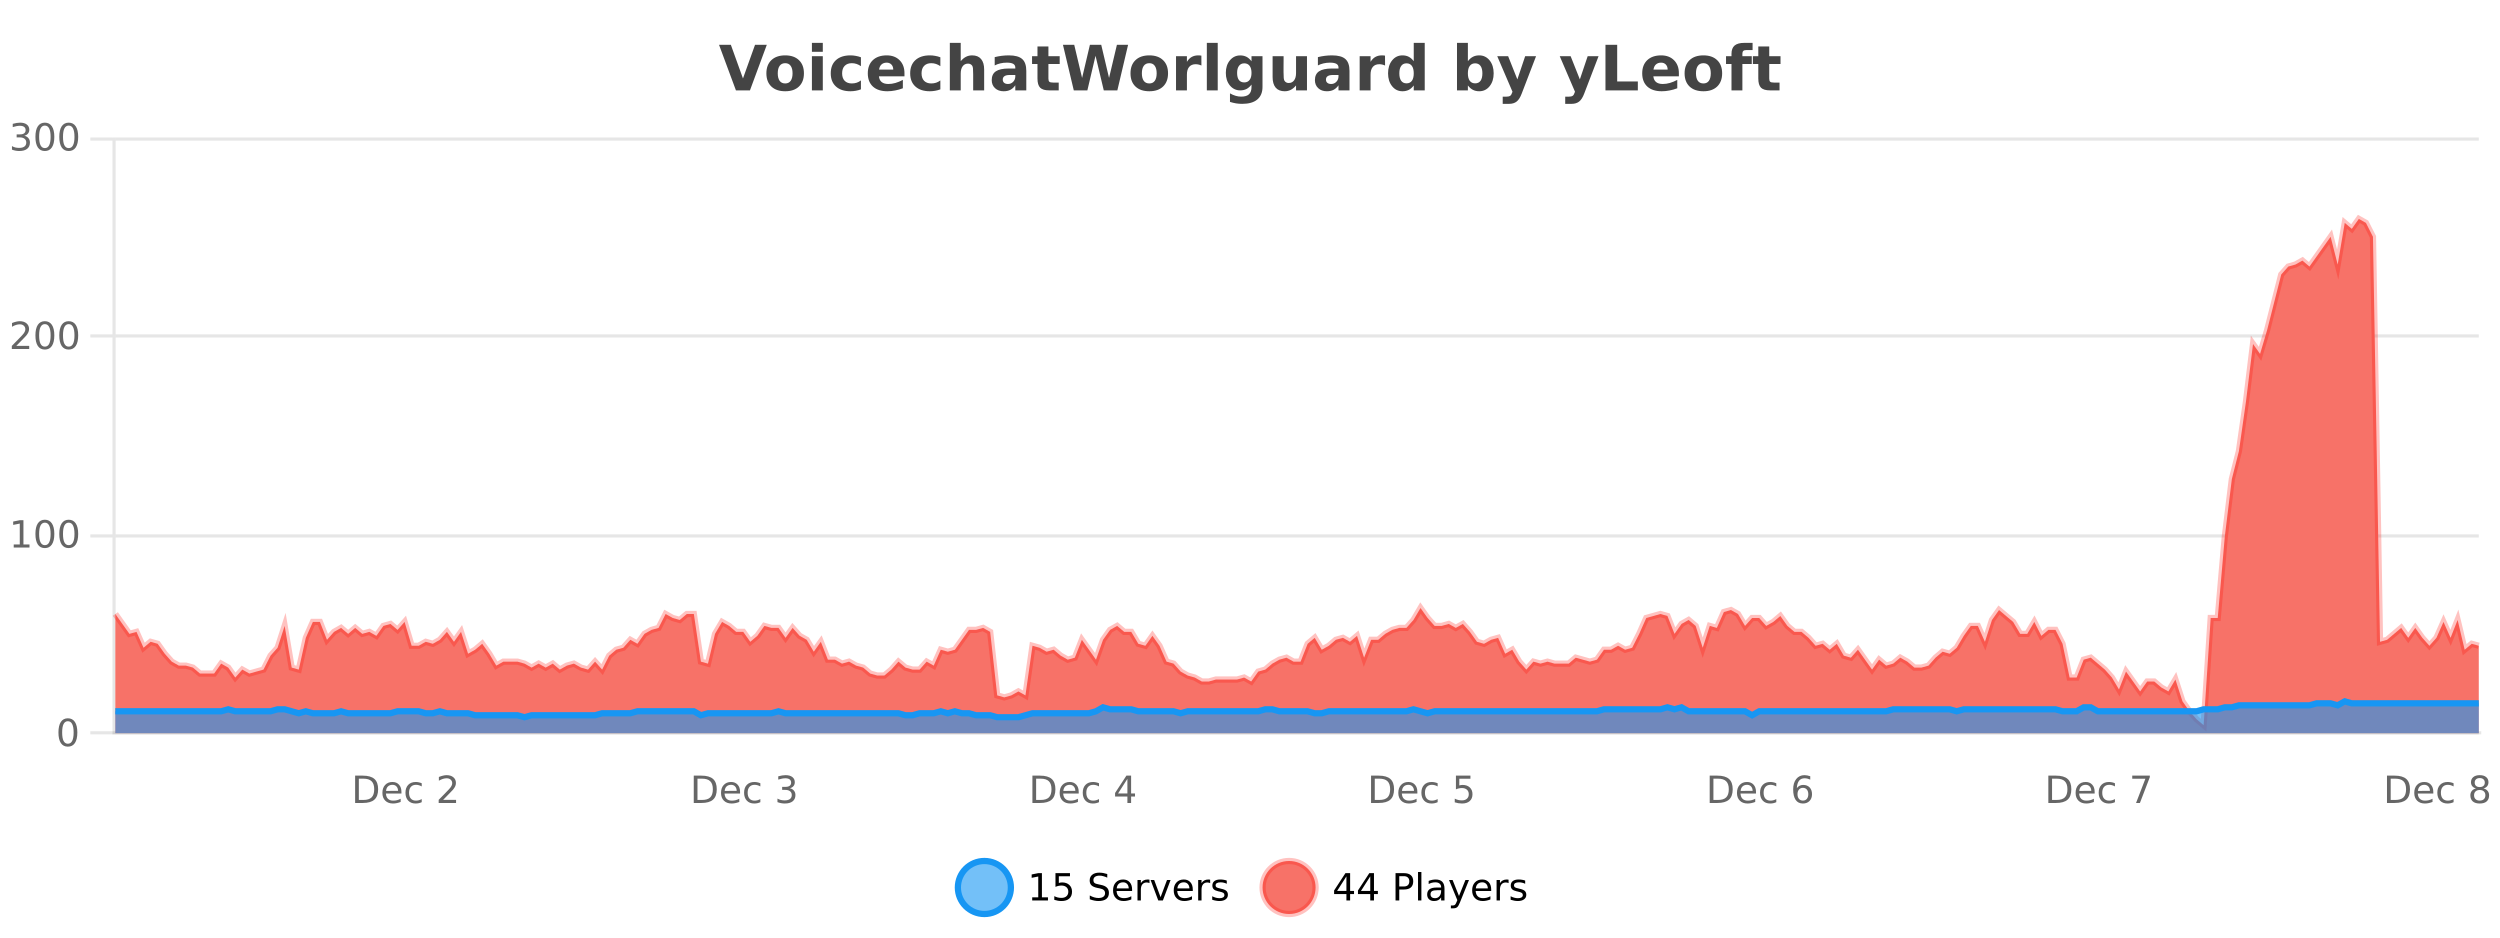 <?xml version="1.0" encoding="UTF-8"?>
<svg xmlns="http://www.w3.org/2000/svg" xmlns:xlink="http://www.w3.org/1999/xlink" width="800pt" height="300pt" viewBox="0 0 800 300" version="1.1">
<defs>
<clipPath id="clip1">
  <path d="M 278 263 L 352 263 L 352 300 L 278 300 Z M 278 263 "/>
</clipPath>
<clipPath id="clip2">
  <path d="M 375 263 L 450 263 L 450 300 L 375 300 Z M 375 263 "/>
</clipPath>
<clipPath id="clip3">
  <path d="M 36.906 70 L 793.211 70 L 793.211 234.602 L 36.906 234.602 Z M 36.906 70 "/>
</clipPath>
<clipPath id="clip4">
  <path d="M 35.906 43 L 794.211 43 L 794.211 235.602 L 35.906 235.602 Z M 35.906 43 "/>
</clipPath>
<clipPath id="clip5">
  <path d="M 36.906 224 L 793.211 224 L 793.211 234.602 L 36.906 234.602 Z M 36.906 224 "/>
</clipPath>
<clipPath id="clip6">
  <path d="M 35.906 196 L 794.211 196 L 794.211 235.602 L 35.906 235.602 Z M 35.906 196 "/>
</clipPath>
</defs>
<g id="surface468021">
<rect x="0" y="0" width="800" height="300" style="fill:rgb(100%,100%,100%);fill-opacity:1;stroke:none;"/>
<path style="fill:none;stroke-width:1;stroke-linecap:butt;stroke-linejoin:miter;stroke:rgb(0%,0%,0%);stroke-opacity:0.098;stroke-miterlimit:10;" d="M 37 234.5 L 793.211 234.5 "/>
<path style="fill:none;stroke-width:1;stroke-linecap:butt;stroke-linejoin:miter;stroke:rgb(0%,0%,0%);stroke-opacity:0.098;stroke-miterlimit:10;" d="M 28.906 234.5 L 36 234.5 "/>
<path style="fill:none;stroke-width:1;stroke-linecap:butt;stroke-linejoin:miter;stroke:rgb(0%,0%,0%);stroke-opacity:0.098;stroke-miterlimit:10;" d="M 37 171.5 L 793.211 171.5 "/>
<path style="fill:none;stroke-width:1;stroke-linecap:butt;stroke-linejoin:miter;stroke:rgb(0%,0%,0%);stroke-opacity:0.098;stroke-miterlimit:10;" d="M 28.906 171.5 L 36 171.5 "/>
<path style="fill:none;stroke-width:1;stroke-linecap:butt;stroke-linejoin:miter;stroke:rgb(0%,0%,0%);stroke-opacity:0.098;stroke-miterlimit:10;" d="M 37 107.5 L 793.211 107.5 "/>
<path style="fill:none;stroke-width:1;stroke-linecap:butt;stroke-linejoin:miter;stroke:rgb(0%,0%,0%);stroke-opacity:0.098;stroke-miterlimit:10;" d="M 28.906 107.5 L 36 107.5 "/>
<path style="fill:none;stroke-width:1;stroke-linecap:butt;stroke-linejoin:miter;stroke:rgb(0%,0%,0%);stroke-opacity:0.098;stroke-miterlimit:10;" d="M 37 44.5 L 793.211 44.5 "/>
<path style="fill:none;stroke-width:1;stroke-linecap:butt;stroke-linejoin:miter;stroke:rgb(0%,0%,0%);stroke-opacity:0.098;stroke-miterlimit:10;" d="M 28.906 44.5 L 36 44.5 "/>
<path style=" stroke:none;fill-rule:nonzero;fill:rgb(9.02%,58.824%,95.294%);fill-opacity:0.6;" d="M 323.488 284 C 323.488 288.688 319.688 292.484 315.004 292.484 C 310.316 292.484 306.52 288.688 306.52 284 C 306.52 279.312 310.316 275.516 315.004 275.516 C 319.688 275.516 323.488 279.312 323.488 284 Z M 323.488 284 "/>
<g clip-path="url(#clip1)" clip-rule="nonzero">
<path style="fill:none;stroke-width:2;stroke-linecap:butt;stroke-linejoin:miter;stroke:rgb(9.02%,58.824%,95.294%);stroke-opacity:1;stroke-miterlimit:10;" d="M 323.488 284 C 323.488 288.688 319.688 292.484 315.004 292.484 C 310.316 292.484 306.52 288.688 306.52 284 C 306.52 279.312 310.316 275.516 315.004 275.516 C 319.688 275.516 323.488 279.312 323.488 284 Z M 323.488 284 "/>
</g>
<path style=" stroke:none;fill-rule:nonzero;fill:rgb(0%,0%,0%);fill-opacity:1;" d="M 330.305 287.156 L 332.242 287.156 L 332.242 280.484 L 330.133 280.906 L 330.133 279.828 L 332.227 279.406 L 333.414 279.406 L 333.414 287.156 L 335.352 287.156 L 335.352 288.156 L 330.305 288.156 Z M 337.75 279.406 L 342.391 279.406 L 342.391 280.406 L 338.828 280.406 L 338.828 282.547 C 339.004 282.484 339.176 282.445 339.344 282.422 C 339.52 282.391 339.691 282.375 339.859 282.375 C 340.836 282.375 341.613 282.648 342.188 283.188 C 342.758 283.719 343.047 284.438 343.047 285.344 C 343.047 286.293 342.75 287.027 342.156 287.547 C 341.57 288.07 340.75 288.328 339.688 288.328 C 339.312 288.328 338.93 288.297 338.547 288.234 C 338.172 288.172 337.781 288.078 337.375 287.953 L 337.375 286.766 C 337.727 286.953 338.094 287.094 338.469 287.188 C 338.844 287.281 339.238 287.328 339.656 287.328 C 340.332 287.328 340.867 287.152 341.266 286.797 C 341.66 286.445 341.859 285.961 341.859 285.344 C 341.859 284.742 341.66 284.262 341.266 283.906 C 340.867 283.555 340.332 283.375 339.656 283.375 C 339.344 283.375 339.023 283.414 338.703 283.484 C 338.391 283.547 338.07 283.652 337.75 283.797 Z M 354.324 279.688 L 354.324 280.844 C 353.875 280.637 353.449 280.48 353.043 280.375 C 352.645 280.262 352.266 280.203 351.902 280.203 C 351.254 280.203 350.754 280.328 350.402 280.578 C 350.059 280.828 349.887 281.188 349.887 281.656 C 349.887 282.043 350 282.336 350.23 282.531 C 350.457 282.73 350.902 282.887 351.559 283 L 352.262 283.156 C 353.145 283.324 353.797 283.621 354.215 284.047 C 354.641 284.465 354.855 285.027 354.855 285.734 C 354.855 286.59 354.566 287.234 353.996 287.672 C 353.434 288.109 352.598 288.328 351.496 288.328 C 351.09 288.328 350.652 288.281 350.184 288.188 C 349.715 288.094 349.23 287.953 348.73 287.766 L 348.73 286.547 C 349.207 286.82 349.676 287.023 350.137 287.156 C 350.605 287.293 351.059 287.359 351.496 287.359 C 352.172 287.359 352.691 287.23 353.059 286.969 C 353.434 286.699 353.621 286.32 353.621 285.828 C 353.621 285.402 353.484 285.07 353.215 284.828 C 352.953 284.578 352.52 284.398 351.918 284.281 L 351.199 284.141 C 350.312 283.965 349.672 283.688 349.277 283.312 C 348.891 282.938 348.699 282.418 348.699 281.75 C 348.699 280.969 348.969 280.359 349.512 279.922 C 350.051 279.477 350.801 279.25 351.762 279.25 C 352.176 279.25 352.594 279.289 353.012 279.359 C 353.438 279.434 353.875 279.543 354.324 279.688 Z M 362.27 284.609 L 362.27 285.125 L 357.301 285.125 C 357.352 285.875 357.574 286.445 357.973 286.828 C 358.379 287.215 358.934 287.406 359.645 287.406 C 360.059 287.406 360.461 287.359 360.848 287.266 C 361.242 287.164 361.633 287.008 362.02 286.797 L 362.02 287.828 C 361.621 287.984 361.223 288.105 360.816 288.188 C 360.41 288.281 359.996 288.328 359.582 288.328 C 358.539 288.328 357.711 288.027 357.098 287.422 C 356.48 286.809 356.176 285.98 356.176 284.938 C 356.176 283.867 356.465 283.016 357.051 282.391 C 357.633 281.758 358.414 281.438 359.395 281.438 C 360.277 281.438 360.977 281.727 361.488 282.297 C 362.008 282.859 362.27 283.633 362.27 284.609 Z M 361.191 284.281 C 361.18 283.699 361.012 283.23 360.691 282.875 C 360.367 282.523 359.941 282.344 359.41 282.344 C 358.805 282.344 358.32 282.516 357.957 282.859 C 357.602 283.203 357.398 283.684 357.348 284.297 Z M 367.84 282.594 C 367.715 282.531 367.578 282.484 367.434 282.453 C 367.297 282.414 367.141 282.391 366.965 282.391 C 366.359 282.391 365.891 282.59 365.559 282.984 C 365.234 283.383 365.074 283.953 365.074 284.703 L 365.074 288.156 L 363.996 288.156 L 363.996 281.594 L 365.074 281.594 L 365.074 282.609 C 365.301 282.215 365.598 281.922 365.965 281.734 C 366.328 281.539 366.77 281.438 367.293 281.438 C 367.363 281.438 367.441 281.445 367.527 281.453 C 367.621 281.465 367.719 281.48 367.824 281.5 Z M 368.195 281.594 L 369.336 281.594 L 371.383 287.094 L 373.445 281.594 L 374.586 281.594 L 372.117 288.156 L 370.648 288.156 Z M 381.688 284.609 L 381.688 285.125 L 376.719 285.125 C 376.77 285.875 376.992 286.445 377.391 286.828 C 377.797 287.215 378.352 287.406 379.062 287.406 C 379.477 287.406 379.879 287.359 380.266 287.266 C 380.66 287.164 381.051 287.008 381.438 286.797 L 381.438 287.828 C 381.039 287.984 380.641 288.105 380.234 288.188 C 379.828 288.281 379.414 288.328 379 288.328 C 377.957 288.328 377.129 288.027 376.516 287.422 C 375.898 286.809 375.594 285.98 375.594 284.938 C 375.594 283.867 375.883 283.016 376.469 282.391 C 377.051 281.758 377.832 281.438 378.812 281.438 C 379.695 281.438 380.395 281.727 380.906 282.297 C 381.426 282.859 381.688 283.633 381.688 284.609 Z M 380.609 284.281 C 380.598 283.699 380.43 283.23 380.109 282.875 C 379.785 282.523 379.359 282.344 378.828 282.344 C 378.223 282.344 377.738 282.516 377.375 282.859 C 377.02 283.203 376.816 283.684 376.766 284.297 Z M 387.258 282.594 C 387.133 282.531 386.996 282.484 386.852 282.453 C 386.715 282.414 386.559 282.391 386.383 282.391 C 385.777 282.391 385.309 282.59 384.977 282.984 C 384.652 283.383 384.492 283.953 384.492 284.703 L 384.492 288.156 L 383.414 288.156 L 383.414 281.594 L 384.492 281.594 L 384.492 282.609 C 384.719 282.215 385.016 281.922 385.383 281.734 C 385.746 281.539 386.188 281.438 386.711 281.438 C 386.781 281.438 386.859 281.445 386.945 281.453 C 387.039 281.465 387.137 281.48 387.242 281.5 Z M 392.566 281.781 L 392.566 282.812 C 392.262 282.656 391.945 282.543 391.613 282.469 C 391.289 282.387 390.949 282.344 390.598 282.344 C 390.066 282.344 389.664 282.43 389.395 282.594 C 389.121 282.75 388.988 282.996 388.988 283.328 C 388.988 283.578 389.082 283.777 389.27 283.922 C 389.465 284.059 389.855 284.188 390.441 284.312 L 390.801 284.406 C 391.57 284.562 392.117 284.793 392.441 285.094 C 392.762 285.398 392.926 285.812 392.926 286.344 C 392.926 286.961 392.68 287.445 392.191 287.797 C 391.711 288.152 391.051 288.328 390.207 288.328 C 389.852 288.328 389.48 288.289 389.098 288.219 C 388.723 288.156 388.324 288.059 387.91 287.922 L 387.91 286.797 C 388.305 287.008 388.695 287.164 389.082 287.266 C 389.465 287.371 389.852 287.422 390.238 287.422 C 390.738 287.422 391.121 287.34 391.395 287.172 C 391.676 286.996 391.816 286.746 391.816 286.422 C 391.816 286.133 391.715 285.906 391.52 285.75 C 391.32 285.594 390.887 285.445 390.223 285.297 L 389.848 285.219 C 389.18 285.074 388.695 284.855 388.395 284.562 C 388.102 284.273 387.957 283.875 387.957 283.375 C 387.957 282.75 388.176 282.273 388.613 281.938 C 389.051 281.605 389.668 281.438 390.473 281.438 C 390.867 281.438 391.242 281.469 391.598 281.531 C 391.949 281.586 392.273 281.668 392.566 281.781 Z M 325.004 277.016 "/>
<path style=" stroke:none;fill-rule:nonzero;fill:rgb(96.863%,44.706%,40.784%);fill-opacity:1;" d="M 420.988 284 C 420.988 288.688 417.191 292.484 412.504 292.484 C 407.82 292.484 404.02 288.688 404.02 284 C 404.02 279.312 407.82 275.516 412.504 275.516 C 417.191 275.516 420.988 279.312 420.988 284 Z M 420.988 284 "/>
<g clip-path="url(#clip2)" clip-rule="nonzero">
<path style="fill:none;stroke-width:2;stroke-linecap:butt;stroke-linejoin:miter;stroke:rgb(100%,4.706%,0%);stroke-opacity:0.247;stroke-miterlimit:10;" d="M 420.988 284 C 420.988 288.688 417.191 292.484 412.504 292.484 C 407.82 292.484 404.02 288.688 404.02 284 C 404.02 279.312 407.82 275.516 412.504 275.516 C 417.191 275.516 420.988 279.312 420.988 284 Z M 420.988 284 "/>
</g>
<path style=" stroke:none;fill-rule:nonzero;fill:rgb(0%,0%,0%);fill-opacity:1;" d="M 430.852 280.438 L 427.867 285.109 L 430.852 285.109 Z M 430.539 279.406 L 432.039 279.406 L 432.039 285.109 L 433.289 285.109 L 433.289 286.094 L 432.039 286.094 L 432.039 288.156 L 430.852 288.156 L 430.852 286.094 L 426.914 286.094 L 426.914 284.953 Z M 438.484 280.438 L 435.5 285.109 L 438.484 285.109 Z M 438.172 279.406 L 439.672 279.406 L 439.672 285.109 L 440.922 285.109 L 440.922 286.094 L 439.672 286.094 L 439.672 288.156 L 438.484 288.156 L 438.484 286.094 L 434.547 286.094 L 434.547 284.953 Z M 447.762 280.375 L 447.762 283.672 L 449.246 283.672 C 449.797 283.672 450.223 283.531 450.527 283.25 C 450.828 282.961 450.98 282.547 450.98 282.016 C 450.98 281.496 450.828 281.094 450.527 280.812 C 450.223 280.523 449.797 280.375 449.246 280.375 Z M 446.574 279.406 L 449.246 279.406 C 450.234 279.406 450.98 279.633 451.48 280.078 C 451.98 280.516 452.23 281.164 452.23 282.016 C 452.23 282.883 451.98 283.539 451.48 283.984 C 450.98 284.422 450.234 284.641 449.246 284.641 L 447.762 284.641 L 447.762 288.156 L 446.574 288.156 Z M 453.766 279.031 L 454.844 279.031 L 454.844 288.156 L 453.766 288.156 Z M 460.082 284.859 C 459.215 284.859 458.613 284.961 458.27 285.156 C 457.934 285.355 457.77 285.695 457.77 286.172 C 457.77 286.559 457.895 286.867 458.145 287.094 C 458.402 287.312 458.746 287.422 459.176 287.422 C 459.777 287.422 460.258 287.215 460.613 286.797 C 460.977 286.371 461.16 285.805 461.16 285.094 L 461.16 284.859 Z M 462.238 284.406 L 462.238 288.156 L 461.16 288.156 L 461.16 287.156 C 460.91 287.555 460.602 287.852 460.238 288.047 C 459.871 288.234 459.426 288.328 458.895 288.328 C 458.215 288.328 457.68 288.141 457.285 287.766 C 456.887 287.383 456.691 286.875 456.691 286.25 C 456.691 285.512 456.934 284.953 457.426 284.578 C 457.926 284.203 458.664 284.016 459.645 284.016 L 461.16 284.016 L 461.16 283.906 C 461.16 283.406 460.992 283.023 460.66 282.75 C 460.336 282.48 459.883 282.344 459.301 282.344 C 458.926 282.344 458.555 282.391 458.191 282.484 C 457.836 282.578 457.496 282.715 457.176 282.891 L 457.176 281.891 C 457.57 281.734 457.949 281.621 458.316 281.547 C 458.691 281.477 459.055 281.438 459.41 281.438 C 460.355 281.438 461.066 281.684 461.535 282.172 C 462.004 282.664 462.238 283.406 462.238 284.406 Z M 467.188 288.766 C 466.883 289.547 466.586 290.055 466.297 290.297 C 466.004 290.535 465.617 290.656 465.141 290.656 L 464.281 290.656 L 464.281 289.75 L 464.906 289.75 C 465.207 289.75 465.438 289.676 465.594 289.531 C 465.758 289.395 465.941 289.066 466.141 288.547 L 466.344 288.047 L 463.688 281.594 L 464.828 281.594 L 466.875 286.719 L 468.938 281.594 L 470.078 281.594 Z M 477.18 284.609 L 477.18 285.125 L 472.211 285.125 C 472.262 285.875 472.484 286.445 472.883 286.828 C 473.289 287.215 473.844 287.406 474.555 287.406 C 474.969 287.406 475.371 287.359 475.758 287.266 C 476.152 287.164 476.543 287.008 476.93 286.797 L 476.93 287.828 C 476.531 287.984 476.133 288.105 475.727 288.188 C 475.32 288.281 474.906 288.328 474.492 288.328 C 473.449 288.328 472.621 288.027 472.008 287.422 C 471.391 286.809 471.086 285.98 471.086 284.938 C 471.086 283.867 471.375 283.016 471.961 282.391 C 472.543 281.758 473.324 281.438 474.305 281.438 C 475.188 281.438 475.887 281.727 476.398 282.297 C 476.918 282.859 477.18 283.633 477.18 284.609 Z M 476.102 284.281 C 476.09 283.699 475.922 283.23 475.602 282.875 C 475.277 282.523 474.852 282.344 474.32 282.344 C 473.715 282.344 473.23 282.516 472.867 282.859 C 472.512 283.203 472.309 283.684 472.258 284.297 Z M 482.75 282.594 C 482.625 282.531 482.488 282.484 482.344 282.453 C 482.207 282.414 482.051 282.391 481.875 282.391 C 481.27 282.391 480.801 282.59 480.469 282.984 C 480.145 283.383 479.984 283.953 479.984 284.703 L 479.984 288.156 L 478.906 288.156 L 478.906 281.594 L 479.984 281.594 L 479.984 282.609 C 480.211 282.215 480.508 281.922 480.875 281.734 C 481.238 281.539 481.68 281.438 482.203 281.438 C 482.273 281.438 482.352 281.445 482.438 281.453 C 482.531 281.465 482.629 281.48 482.734 281.5 Z M 488.055 281.781 L 488.055 282.812 C 487.75 282.656 487.434 282.543 487.102 282.469 C 486.777 282.387 486.438 282.344 486.086 282.344 C 485.555 282.344 485.152 282.43 484.883 282.594 C 484.609 282.75 484.477 282.996 484.477 283.328 C 484.477 283.578 484.57 283.777 484.758 283.922 C 484.953 284.059 485.344 284.188 485.93 284.312 L 486.289 284.406 C 487.059 284.562 487.605 284.793 487.93 285.094 C 488.25 285.398 488.414 285.812 488.414 286.344 C 488.414 286.961 488.168 287.445 487.68 287.797 C 487.199 288.152 486.539 288.328 485.695 288.328 C 485.34 288.328 484.969 288.289 484.586 288.219 C 484.211 288.156 483.812 288.059 483.398 287.922 L 483.398 286.797 C 483.793 287.008 484.184 287.164 484.57 287.266 C 484.953 287.371 485.34 287.422 485.727 287.422 C 486.227 287.422 486.609 287.34 486.883 287.172 C 487.164 286.996 487.305 286.746 487.305 286.422 C 487.305 286.133 487.203 285.906 487.008 285.75 C 486.809 285.594 486.375 285.445 485.711 285.297 L 485.336 285.219 C 484.668 285.074 484.184 284.855 483.883 284.562 C 483.59 284.273 483.445 283.875 483.445 283.375 C 483.445 282.75 483.664 282.273 484.102 281.938 C 484.539 281.605 485.156 281.438 485.961 281.438 C 486.355 281.438 486.73 281.469 487.086 281.531 C 487.438 281.586 487.762 281.668 488.055 281.781 Z M 422.504 277.016 "/>
<path style=" stroke:none;fill-rule:nonzero;fill:rgb(26.667%,26.667%,26.667%);fill-opacity:1;" d="M 230.094 14.344 L 233.875 14.344 L 237.75 25.109 L 241.609 14.344 L 245.375 14.344 L 239.984 28.922 L 235.5 28.922 Z M 251.273 20.219 C 250.492 20.219 249.898 20.5 249.492 21.062 C 249.086 21.617 248.883 22.418 248.883 23.469 C 248.883 24.512 249.086 25.312 249.492 25.875 C 249.898 26.43 250.492 26.703 251.273 26.703 C 252.031 26.703 252.609 26.43 253.008 25.875 C 253.414 25.312 253.617 24.512 253.617 23.469 C 253.617 22.418 253.414 21.617 253.008 21.062 C 252.609 20.5 252.031 20.219 251.273 20.219 Z M 251.273 17.719 C 253.148 17.719 254.609 18.23 255.664 19.25 C 256.727 20.262 257.258 21.668 257.258 23.469 C 257.258 25.262 256.727 26.668 255.664 27.688 C 254.609 28.699 253.148 29.203 251.273 29.203 C 249.375 29.203 247.898 28.699 246.836 27.688 C 245.773 26.668 245.242 25.262 245.242 23.469 C 245.242 21.668 245.773 20.262 246.836 19.25 C 247.898 18.23 249.375 17.719 251.273 17.719 Z M 259.812 17.984 L 263.297 17.984 L 263.297 28.922 L 259.812 28.922 Z M 259.812 13.719 L 263.297 13.719 L 263.297 16.578 L 259.812 16.578 Z M 275.496 18.328 L 275.496 21.172 C 275.027 20.852 274.551 20.609 274.074 20.453 C 273.594 20.297 273.094 20.219 272.574 20.219 C 271.605 20.219 270.844 20.508 270.293 21.078 C 269.75 21.641 269.48 22.438 269.48 23.469 C 269.48 24.492 269.75 25.289 270.293 25.859 C 270.844 26.422 271.605 26.703 272.574 26.703 C 273.125 26.703 273.645 26.625 274.137 26.469 C 274.625 26.305 275.078 26.059 275.496 25.734 L 275.496 28.594 C 274.953 28.805 274.402 28.953 273.84 29.047 C 273.277 29.148 272.707 29.203 272.137 29.203 C 270.168 29.203 268.625 28.699 267.512 27.688 C 266.395 26.68 265.84 25.273 265.84 23.469 C 265.84 21.656 266.395 20.246 267.512 19.234 C 268.625 18.227 270.168 17.719 272.137 17.719 C 272.707 17.719 273.27 17.773 273.824 17.875 C 274.387 17.969 274.941 18.121 275.496 18.328 Z M 289.43 23.422 L 289.43 24.422 L 281.258 24.422 C 281.34 25.246 281.637 25.859 282.148 26.266 C 282.656 26.672 283.367 26.875 284.273 26.875 C 285.012 26.875 285.766 26.766 286.539 26.547 C 287.309 26.328 288.102 26 288.914 25.562 L 288.914 28.25 C 288.09 28.562 287.262 28.797 286.43 28.953 C 285.605 29.117 284.781 29.203 283.961 29.203 C 281.98 29.203 280.438 28.703 279.336 27.703 C 278.242 26.695 277.695 25.281 277.695 23.469 C 277.695 21.68 278.23 20.273 279.305 19.25 C 280.387 18.23 281.871 17.719 283.758 17.719 C 285.477 17.719 286.852 18.242 287.883 19.281 C 288.914 20.312 289.43 21.695 289.43 23.422 Z M 285.836 22.266 C 285.836 21.602 285.641 21.062 285.258 20.656 C 284.871 20.25 284.367 20.047 283.742 20.047 C 283.062 20.047 282.512 20.242 282.086 20.625 C 281.668 21 281.406 21.547 281.305 22.266 Z M 300.914 18.328 L 300.914 21.172 C 300.445 20.852 299.969 20.609 299.492 20.453 C 299.012 20.297 298.512 20.219 297.992 20.219 C 297.023 20.219 296.262 20.508 295.711 21.078 C 295.168 21.641 294.898 22.438 294.898 23.469 C 294.898 24.492 295.168 25.289 295.711 25.859 C 296.262 26.422 297.023 26.703 297.992 26.703 C 298.543 26.703 299.062 26.625 299.555 26.469 C 300.043 26.305 300.496 26.059 300.914 25.734 L 300.914 28.594 C 300.371 28.805 299.82 28.953 299.258 29.047 C 298.695 29.148 298.125 29.203 297.555 29.203 C 295.586 29.203 294.043 28.699 292.93 27.688 C 291.812 26.68 291.258 25.273 291.258 23.469 C 291.258 21.656 291.812 20.246 292.93 19.234 C 294.043 18.227 295.586 17.719 297.555 17.719 C 298.125 17.719 298.688 17.773 299.242 17.875 C 299.805 17.969 300.359 18.121 300.914 18.328 Z M 314.93 22.266 L 314.93 28.922 L 311.414 28.922 L 311.414 23.844 C 311.414 22.887 311.391 22.23 311.352 21.875 C 311.309 21.512 311.234 21.246 311.133 21.078 C 310.996 20.852 310.809 20.672 310.57 20.547 C 310.34 20.422 310.074 20.359 309.773 20.359 C 309.043 20.359 308.469 20.641 308.055 21.203 C 307.637 21.766 307.43 22.547 307.43 23.547 L 307.43 28.922 L 303.945 28.922 L 303.945 13.719 L 307.43 13.719 L 307.43 19.578 C 307.961 18.945 308.523 18.477 309.117 18.172 C 309.711 17.871 310.359 17.719 311.07 17.719 C 312.34 17.719 313.297 18.109 313.945 18.891 C 314.602 19.664 314.93 20.789 314.93 22.266 Z M 323.07 24 C 322.34 24 321.793 24.125 321.43 24.375 C 321.062 24.617 320.883 24.98 320.883 25.469 C 320.883 25.906 321.027 26.25 321.32 26.5 C 321.621 26.75 322.031 26.875 322.555 26.875 C 323.211 26.875 323.762 26.641 324.211 26.172 C 324.668 25.703 324.898 25.117 324.898 24.406 L 324.898 24 Z M 328.414 22.688 L 328.414 28.922 L 324.898 28.922 L 324.898 27.297 C 324.43 27.965 323.898 28.449 323.305 28.75 C 322.719 29.051 322.008 29.203 321.164 29.203 C 320.039 29.203 319.121 28.875 318.414 28.219 C 317.703 27.555 317.352 26.695 317.352 25.641 C 317.352 24.359 317.789 23.422 318.664 22.828 C 319.547 22.227 320.938 21.922 322.836 21.922 L 324.898 21.922 L 324.898 21.641 C 324.898 21.09 324.68 20.688 324.242 20.438 C 323.805 20.18 323.121 20.047 322.195 20.047 C 321.445 20.047 320.746 20.125 320.102 20.281 C 319.453 20.43 318.855 20.648 318.305 20.938 L 318.305 18.281 C 319.055 18.094 319.805 17.953 320.555 17.859 C 321.312 17.766 322.074 17.719 322.836 17.719 C 324.805 17.719 326.227 18.109 327.102 18.891 C 327.977 19.664 328.414 20.93 328.414 22.688 Z M 335.492 14.875 L 335.492 17.984 L 339.102 17.984 L 339.102 20.484 L 335.492 20.484 L 335.492 25.125 C 335.492 25.637 335.59 25.98 335.789 26.156 C 335.996 26.336 336.398 26.422 336.992 26.422 L 338.789 26.422 L 338.789 28.922 L 335.789 28.922 C 334.414 28.922 333.434 28.637 332.852 28.062 C 332.277 27.48 331.992 26.5 331.992 25.125 L 331.992 20.484 L 330.258 20.484 L 330.258 17.984 L 331.992 17.984 L 331.992 14.875 Z M 340.145 14.344 L 343.754 14.344 L 346.27 24.938 L 348.77 14.344 L 352.395 14.344 L 354.895 24.938 L 357.41 14.344 L 360.988 14.344 L 357.551 28.922 L 353.207 28.922 L 350.566 17.844 L 347.957 28.922 L 343.613 28.922 Z M 367.789 20.219 C 367.008 20.219 366.414 20.5 366.008 21.062 C 365.602 21.617 365.398 22.418 365.398 23.469 C 365.398 24.512 365.602 25.312 366.008 25.875 C 366.414 26.43 367.008 26.703 367.789 26.703 C 368.547 26.703 369.125 26.43 369.523 25.875 C 369.93 25.312 370.133 24.512 370.133 23.469 C 370.133 22.418 369.93 21.617 369.523 21.062 C 369.125 20.5 368.547 20.219 367.789 20.219 Z M 367.789 17.719 C 369.664 17.719 371.125 18.23 372.18 19.25 C 373.242 20.262 373.773 21.668 373.773 23.469 C 373.773 25.262 373.242 26.668 372.18 27.688 C 371.125 28.699 369.664 29.203 367.789 29.203 C 365.891 29.203 364.414 28.699 363.352 27.688 C 362.289 26.668 361.758 25.262 361.758 23.469 C 361.758 21.668 362.289 20.262 363.352 19.25 C 364.414 18.23 365.891 17.719 367.789 17.719 Z M 384.453 20.969 C 384.141 20.824 383.832 20.719 383.531 20.656 C 383.227 20.586 382.926 20.547 382.625 20.547 C 381.719 20.547 381.02 20.836 380.531 21.406 C 380.051 21.98 379.812 22.805 379.812 23.875 L 379.812 28.922 L 376.328 28.922 L 376.328 17.984 L 379.812 17.984 L 379.812 19.781 C 380.258 19.062 380.773 18.543 381.359 18.219 C 381.941 17.887 382.641 17.719 383.453 17.719 C 383.578 17.719 383.707 17.727 383.844 17.734 C 383.977 17.746 384.176 17.766 384.438 17.797 Z M 386.188 13.719 L 389.672 13.719 L 389.672 28.922 L 386.188 28.922 Z M 400.484 27.062 C 400.004 27.699 399.473 28.168 398.891 28.469 C 398.305 28.773 397.633 28.922 396.875 28.922 C 395.539 28.922 394.438 28.398 393.562 27.344 C 392.695 26.293 392.266 24.953 392.266 23.328 C 392.266 21.695 392.695 20.355 393.562 19.312 C 394.438 18.262 395.539 17.734 396.875 17.734 C 397.633 17.734 398.305 17.887 398.891 18.188 C 399.473 18.492 400.004 18.965 400.484 19.609 L 400.484 17.984 L 404 17.984 L 404 27.812 C 404 29.57 403.441 30.914 402.328 31.844 C 401.223 32.77 399.613 33.234 397.5 33.234 C 396.82 33.234 396.16 33.18 395.516 33.078 C 394.879 32.973 394.238 32.816 393.594 32.609 L 393.594 29.875 C 394.207 30.227 394.805 30.488 395.391 30.656 C 395.973 30.832 396.562 30.922 397.156 30.922 C 398.301 30.922 399.141 30.672 399.672 30.172 C 400.211 29.672 400.484 28.887 400.484 27.812 Z M 398.172 20.266 C 397.453 20.266 396.891 20.531 396.484 21.062 C 396.078 21.594 395.875 22.352 395.875 23.328 C 395.875 24.328 396.066 25.09 396.453 25.609 C 396.848 26.121 397.422 26.375 398.172 26.375 C 398.898 26.375 399.469 26.109 399.875 25.578 C 400.281 25.047 400.484 24.297 400.484 23.328 C 400.484 22.352 400.281 21.594 399.875 21.062 C 399.469 20.531 398.898 20.266 398.172 20.266 Z M 407.234 24.656 L 407.234 17.984 L 410.75 17.984 L 410.75 19.078 C 410.75 19.672 410.742 20.418 410.734 21.312 C 410.734 22.211 410.734 22.805 410.734 23.094 C 410.734 23.98 410.754 24.617 410.797 25 C 410.848 25.387 410.926 25.668 411.031 25.844 C 411.176 26.074 411.363 26.25 411.594 26.375 C 411.82 26.5 412.086 26.562 412.391 26.562 C 413.117 26.562 413.691 26.281 414.109 25.719 C 414.523 25.156 414.734 24.383 414.734 23.391 L 414.734 17.984 L 418.234 17.984 L 418.234 28.922 L 414.734 28.922 L 414.734 27.344 C 414.203 27.98 413.641 28.449 413.047 28.75 C 412.461 29.051 411.816 29.203 411.109 29.203 C 409.848 29.203 408.883 28.82 408.219 28.047 C 407.562 27.266 407.234 26.137 407.234 24.656 Z M 426.492 24 C 425.762 24 425.215 24.125 424.852 24.375 C 424.484 24.617 424.305 24.98 424.305 25.469 C 424.305 25.906 424.449 26.25 424.742 26.5 C 425.043 26.75 425.453 26.875 425.977 26.875 C 426.633 26.875 427.184 26.641 427.633 26.172 C 428.09 25.703 428.32 25.117 428.32 24.406 L 428.32 24 Z M 431.836 22.688 L 431.836 28.922 L 428.32 28.922 L 428.32 27.297 C 427.852 27.965 427.32 28.449 426.727 28.75 C 426.141 29.051 425.43 29.203 424.586 29.203 C 423.461 29.203 422.543 28.875 421.836 28.219 C 421.125 27.555 420.773 26.695 420.773 25.641 C 420.773 24.359 421.211 23.422 422.086 22.828 C 422.969 22.227 424.359 21.922 426.258 21.922 L 428.32 21.922 L 428.32 21.641 C 428.32 21.09 428.102 20.688 427.664 20.438 C 427.227 20.18 426.543 20.047 425.617 20.047 C 424.867 20.047 424.168 20.125 423.523 20.281 C 422.875 20.43 422.277 20.648 421.727 20.938 L 421.727 18.281 C 422.477 18.094 423.227 17.953 423.977 17.859 C 424.734 17.766 425.496 17.719 426.258 17.719 C 428.227 17.719 429.648 18.109 430.523 18.891 C 431.398 19.664 431.836 20.93 431.836 22.688 Z M 443.219 20.969 C 442.906 20.824 442.598 20.719 442.297 20.656 C 441.992 20.586 441.691 20.547 441.391 20.547 C 440.484 20.547 439.785 20.836 439.297 21.406 C 438.816 21.98 438.578 22.805 438.578 23.875 L 438.578 28.922 L 435.094 28.922 L 435.094 17.984 L 438.578 17.984 L 438.578 19.781 C 439.023 19.062 439.539 18.543 440.125 18.219 C 440.707 17.887 441.406 17.719 442.219 17.719 C 442.344 17.719 442.473 17.727 442.609 17.734 C 442.742 17.746 442.941 17.766 443.203 17.797 Z M 452.398 19.578 L 452.398 13.719 L 455.914 13.719 L 455.914 28.922 L 452.398 28.922 L 452.398 27.344 C 451.918 27.992 451.387 28.465 450.805 28.766 C 450.219 29.055 449.547 29.203 448.789 29.203 C 447.445 29.203 446.34 28.668 445.477 27.594 C 444.609 26.523 444.18 25.148 444.18 23.469 C 444.18 21.781 444.609 20.402 445.477 19.328 C 446.34 18.258 447.445 17.719 448.789 17.719 C 449.547 17.719 450.219 17.871 450.805 18.172 C 451.387 18.477 451.918 18.945 452.398 19.578 Z M 450.086 26.672 C 450.836 26.672 451.406 26.402 451.805 25.859 C 452.199 25.309 452.398 24.512 452.398 23.469 C 452.398 22.43 452.199 21.637 451.805 21.094 C 451.406 20.543 450.836 20.266 450.086 20.266 C 449.344 20.266 448.777 20.543 448.383 21.094 C 447.984 21.637 447.789 22.43 447.789 23.469 C 447.789 24.512 447.984 25.309 448.383 25.859 C 448.777 26.402 449.344 26.672 450.086 26.672 Z M 472.051 26.672 C 472.801 26.672 473.371 26.402 473.77 25.859 C 474.164 25.309 474.363 24.512 474.363 23.469 C 474.363 22.43 474.164 21.637 473.77 21.094 C 473.371 20.543 472.801 20.266 472.051 20.266 C 471.301 20.266 470.723 20.543 470.316 21.094 C 469.918 21.637 469.723 22.43 469.723 23.469 C 469.723 24.5 469.918 25.293 470.316 25.844 C 470.723 26.398 471.301 26.672 472.051 26.672 Z M 469.723 19.578 C 470.211 18.945 470.746 18.477 471.332 18.172 C 471.914 17.871 472.586 17.719 473.348 17.719 C 474.699 17.719 475.809 18.258 476.676 19.328 C 477.539 20.402 477.973 21.781 477.973 23.469 C 477.973 25.148 477.539 26.523 476.676 27.594 C 475.809 28.668 474.699 29.203 473.348 29.203 C 472.586 29.203 471.914 29.051 471.332 28.75 C 470.746 28.449 470.211 27.98 469.723 27.344 L 469.723 28.922 L 466.238 28.922 L 466.238 13.719 L 469.723 13.719 Z M 479.117 17.984 L 482.602 17.984 L 485.555 25.406 L 488.055 17.984 L 491.539 17.984 L 486.945 29.953 C 486.484 31.172 485.945 32.02 485.32 32.5 C 484.703 32.988 483.898 33.234 482.898 33.234 L 480.867 33.234 L 480.867 30.938 L 481.961 30.938 C 482.555 30.938 482.984 30.844 483.258 30.656 C 483.527 30.469 483.734 30.129 483.883 29.641 L 483.992 29.344 Z M 499.117 17.984 L 502.602 17.984 L 505.555 25.406 L 508.055 17.984 L 511.539 17.984 L 506.945 29.953 C 506.484 31.172 505.945 32.02 505.32 32.5 C 504.703 32.988 503.898 33.234 502.898 33.234 L 500.867 33.234 L 500.867 30.938 L 501.961 30.938 C 502.555 30.938 502.984 30.844 503.258 30.656 C 503.527 30.469 503.734 30.129 503.883 29.641 L 503.992 29.344 Z M 513.75 14.344 L 517.5 14.344 L 517.5 26.078 L 524.109 26.078 L 524.109 28.922 L 513.75 28.922 Z M 537.242 23.422 L 537.242 24.422 L 529.07 24.422 C 529.152 25.246 529.449 25.859 529.961 26.266 C 530.469 26.672 531.18 26.875 532.086 26.875 C 532.824 26.875 533.578 26.766 534.352 26.547 C 535.121 26.328 535.914 26 536.727 25.562 L 536.727 28.25 C 535.902 28.562 535.074 28.797 534.242 28.953 C 533.418 29.117 532.594 29.203 531.773 29.203 C 529.793 29.203 528.25 28.703 527.148 27.703 C 526.055 26.695 525.508 25.281 525.508 23.469 C 525.508 21.68 526.043 20.273 527.117 19.25 C 528.199 18.23 529.684 17.719 531.57 17.719 C 533.289 17.719 534.664 18.242 535.695 19.281 C 536.727 20.312 537.242 21.695 537.242 23.422 Z M 533.648 22.266 C 533.648 21.602 533.453 21.062 533.07 20.656 C 532.684 20.25 532.18 20.047 531.555 20.047 C 530.875 20.047 530.324 20.242 529.898 20.625 C 529.48 21 529.219 21.547 529.117 22.266 Z M 545.102 20.219 C 544.32 20.219 543.727 20.5 543.32 21.062 C 542.914 21.617 542.711 22.418 542.711 23.469 C 542.711 24.512 542.914 25.312 543.32 25.875 C 543.727 26.43 544.32 26.703 545.102 26.703 C 545.859 26.703 546.438 26.43 546.836 25.875 C 547.242 25.312 547.445 24.512 547.445 23.469 C 547.445 22.418 547.242 21.617 546.836 21.062 C 546.438 20.5 545.859 20.219 545.102 20.219 Z M 545.102 17.719 C 546.977 17.719 548.438 18.23 549.492 19.25 C 550.555 20.262 551.086 21.668 551.086 23.469 C 551.086 25.262 550.555 26.668 549.492 27.688 C 548.438 28.699 546.977 29.203 545.102 29.203 C 543.203 29.203 541.727 28.699 540.664 27.688 C 539.602 26.668 539.07 25.262 539.07 23.469 C 539.07 21.668 539.602 20.262 540.664 19.25 C 541.727 18.23 543.203 17.719 545.102 17.719 Z M 560.828 13.719 L 560.828 16.016 L 558.891 16.016 C 558.398 16.016 558.055 16.109 557.859 16.297 C 557.66 16.477 557.562 16.781 557.562 17.219 L 557.562 17.984 L 560.562 17.984 L 560.562 20.484 L 557.562 20.484 L 557.562 28.922 L 554.078 28.922 L 554.078 20.484 L 552.328 20.484 L 552.328 17.984 L 554.078 17.984 L 554.078 17.219 C 554.078 16.031 554.406 15.152 555.062 14.578 C 555.727 14.008 556.758 13.719 558.156 13.719 Z M 566.156 14.875 L 566.156 17.984 L 569.766 17.984 L 569.766 20.484 L 566.156 20.484 L 566.156 25.125 C 566.156 25.637 566.254 25.98 566.453 26.156 C 566.66 26.336 567.062 26.422 567.656 26.422 L 569.453 26.422 L 569.453 28.922 L 566.453 28.922 C 565.078 28.922 564.098 28.637 563.516 28.062 C 562.941 27.48 562.656 26.5 562.656 25.125 L 562.656 20.484 L 560.922 20.484 L 560.922 17.984 L 562.656 17.984 L 562.656 14.875 Z M 230 10.359 "/>
<path style="fill:none;stroke-width:1;stroke-linecap:butt;stroke-linejoin:miter;stroke:rgb(0%,0%,0%);stroke-opacity:0.098;stroke-miterlimit:10;" d="M 36 234.5 L 794 234.5 "/>
<path style=" stroke:none;fill-rule:nonzero;fill:rgb(40%,40%,40%);fill-opacity:1;" d="M 114.828 249.172 L 114.828 255.984 L 116.266 255.984 C 117.473 255.984 118.352 255.715 118.906 255.172 C 119.469 254.621 119.75 253.75 119.75 252.562 C 119.75 251.398 119.469 250.543 118.906 250 C 118.352 249.449 117.473 249.172 116.266 249.172 Z M 113.641 248.203 L 116.078 248.203 C 117.773 248.203 119.02 248.559 119.812 249.266 C 120.602 249.965 121 251.062 121 252.562 C 121 254.074 120.598 255.184 119.797 255.891 C 119.004 256.602 117.766 256.953 116.078 256.953 L 113.641 256.953 Z M 128.461 253.406 L 128.461 253.922 L 123.492 253.922 C 123.543 254.672 123.766 255.242 124.164 255.625 C 124.57 256.012 125.125 256.203 125.836 256.203 C 126.25 256.203 126.652 256.156 127.039 256.062 C 127.434 255.961 127.824 255.805 128.211 255.594 L 128.211 256.625 C 127.812 256.781 127.414 256.902 127.008 256.984 C 126.602 257.078 126.188 257.125 125.773 257.125 C 124.73 257.125 123.902 256.824 123.289 256.219 C 122.672 255.605 122.367 254.777 122.367 253.734 C 122.367 252.664 122.656 251.812 123.242 251.188 C 123.824 250.555 124.605 250.234 125.586 250.234 C 126.469 250.234 127.168 250.523 127.68 251.094 C 128.199 251.656 128.461 252.43 128.461 253.406 Z M 127.383 253.078 C 127.371 252.496 127.203 252.027 126.883 251.672 C 126.559 251.32 126.133 251.141 125.602 251.141 C 124.996 251.141 124.512 251.312 124.148 251.656 C 123.793 252 123.59 252.48 123.539 253.094 Z M 134.953 250.641 L 134.953 251.656 C 134.641 251.48 134.332 251.352 134.031 251.266 C 133.727 251.184 133.422 251.141 133.109 251.141 C 132.398 251.141 131.852 251.367 131.469 251.812 C 131.082 252.25 130.891 252.871 130.891 253.672 C 130.891 254.477 131.082 255.102 131.469 255.547 C 131.852 255.984 132.398 256.203 133.109 256.203 C 133.422 256.203 133.727 256.164 134.031 256.078 C 134.332 255.996 134.641 255.871 134.953 255.703 L 134.953 256.703 C 134.648 256.84 134.336 256.945 134.016 257.016 C 133.691 257.086 133.348 257.125 132.984 257.125 C 131.992 257.125 131.207 256.82 130.625 256.203 C 130.039 255.578 129.75 254.734 129.75 253.672 C 129.75 252.609 130.039 251.773 130.625 251.156 C 131.219 250.543 132.031 250.234 133.062 250.234 C 133.383 250.234 133.703 250.273 134.016 250.344 C 134.336 250.406 134.648 250.508 134.953 250.641 Z M 141.801 255.953 L 145.941 255.953 L 145.941 256.953 L 140.379 256.953 L 140.379 255.953 C 140.824 255.496 141.434 254.875 142.207 254.094 C 142.988 253.305 143.477 252.793 143.676 252.562 C 144.059 252.148 144.324 251.793 144.473 251.5 C 144.629 251.199 144.707 250.906 144.707 250.625 C 144.707 250.156 144.539 249.777 144.207 249.484 C 143.883 249.195 143.461 249.047 142.941 249.047 C 142.566 249.047 142.168 249.109 141.754 249.234 C 141.348 249.359 140.91 249.559 140.441 249.828 L 140.441 248.625 C 140.918 248.438 141.363 248.297 141.77 248.203 C 142.184 248.102 142.566 248.047 142.91 248.047 C 143.816 248.047 144.539 248.277 145.082 248.734 C 145.621 249.184 145.895 249.789 145.895 250.547 C 145.895 250.902 145.824 251.242 145.691 251.562 C 145.555 251.887 145.309 252.266 144.957 252.703 C 144.852 252.82 144.539 253.148 144.02 253.688 C 143.496 254.23 142.758 254.984 141.801 255.953 Z M 112.469 245.816 "/>
<path style=" stroke:none;fill-rule:nonzero;fill:rgb(40%,40%,40%);fill-opacity:1;" d="M 223.191 249.172 L 223.191 255.984 L 224.629 255.984 C 225.836 255.984 226.715 255.715 227.27 255.172 C 227.832 254.621 228.113 253.75 228.113 252.562 C 228.113 251.398 227.832 250.543 227.27 250 C 226.715 249.449 225.836 249.172 224.629 249.172 Z M 222.004 248.203 L 224.441 248.203 C 226.137 248.203 227.383 248.559 228.176 249.266 C 228.965 249.965 229.363 251.062 229.363 252.562 C 229.363 254.074 228.961 255.184 228.16 255.891 C 227.367 256.602 226.129 256.953 224.441 256.953 L 222.004 256.953 Z M 236.82 253.406 L 236.82 253.922 L 231.852 253.922 C 231.902 254.672 232.125 255.242 232.523 255.625 C 232.93 256.012 233.484 256.203 234.195 256.203 C 234.609 256.203 235.012 256.156 235.398 256.062 C 235.793 255.961 236.184 255.805 236.57 255.594 L 236.57 256.625 C 236.172 256.781 235.773 256.902 235.367 256.984 C 234.961 257.078 234.547 257.125 234.133 257.125 C 233.09 257.125 232.262 256.824 231.648 256.219 C 231.031 255.605 230.727 254.777 230.727 253.734 C 230.727 252.664 231.016 251.812 231.602 251.188 C 232.184 250.555 232.965 250.234 233.945 250.234 C 234.828 250.234 235.527 250.523 236.039 251.094 C 236.559 251.656 236.82 252.43 236.82 253.406 Z M 235.742 253.078 C 235.73 252.496 235.562 252.027 235.242 251.672 C 234.918 251.32 234.492 251.141 233.961 251.141 C 233.355 251.141 232.871 251.312 232.508 251.656 C 232.152 252 231.949 252.48 231.898 253.094 Z M 243.312 250.641 L 243.312 251.656 C 243 251.48 242.691 251.352 242.391 251.266 C 242.086 251.184 241.781 251.141 241.469 251.141 C 240.758 251.141 240.211 251.367 239.828 251.812 C 239.441 252.25 239.25 252.871 239.25 253.672 C 239.25 254.477 239.441 255.102 239.828 255.547 C 240.211 255.984 240.758 256.203 241.469 256.203 C 241.781 256.203 242.086 256.164 242.391 256.078 C 242.691 255.996 243 255.871 243.312 255.703 L 243.312 256.703 C 243.008 256.84 242.695 256.945 242.375 257.016 C 242.051 257.086 241.707 257.125 241.344 257.125 C 240.352 257.125 239.566 256.82 238.984 256.203 C 238.398 255.578 238.109 254.734 238.109 253.672 C 238.109 252.609 238.398 251.773 238.984 251.156 C 239.578 250.543 240.391 250.234 241.422 250.234 C 241.742 250.234 242.062 250.273 242.375 250.344 C 242.695 250.406 243.008 250.508 243.312 250.641 Z M 252.742 252.234 C 253.305 252.359 253.742 252.617 254.055 253 C 254.375 253.375 254.539 253.844 254.539 254.406 C 254.539 255.273 254.242 255.945 253.648 256.422 C 253.055 256.891 252.211 257.125 251.117 257.125 C 250.75 257.125 250.371 257.086 249.977 257.016 C 249.59 256.945 249.195 256.836 248.789 256.688 L 248.789 255.547 C 249.109 255.734 249.465 255.883 249.852 255.984 C 250.246 256.078 250.656 256.125 251.086 256.125 C 251.824 256.125 252.387 255.98 252.773 255.688 C 253.168 255.398 253.367 254.969 253.367 254.406 C 253.367 253.898 253.184 253.496 252.82 253.203 C 252.453 252.914 251.953 252.766 251.32 252.766 L 250.289 252.766 L 250.289 251.797 L 251.367 251.797 C 251.938 251.797 252.383 251.684 252.695 251.453 C 253.008 251.215 253.164 250.875 253.164 250.438 C 253.164 249.992 253 249.648 252.68 249.406 C 252.367 249.168 251.914 249.047 251.32 249.047 C 250.984 249.047 250.633 249.086 250.258 249.156 C 249.891 249.219 249.484 249.324 249.039 249.469 L 249.039 248.422 C 249.496 248.297 249.918 248.203 250.305 248.141 C 250.699 248.078 251.07 248.047 251.414 248.047 C 252.32 248.047 253.031 248.25 253.555 248.656 C 254.074 249.062 254.336 249.617 254.336 250.312 C 254.336 250.805 254.195 251.215 253.914 251.547 C 253.641 251.883 253.25 252.109 252.742 252.234 Z M 220.832 245.816 "/>
<path style=" stroke:none;fill-rule:nonzero;fill:rgb(40%,40%,40%);fill-opacity:1;" d="M 331.559 249.172 L 331.559 255.984 L 332.996 255.984 C 334.203 255.984 335.082 255.715 335.637 255.172 C 336.199 254.621 336.48 253.75 336.48 252.562 C 336.48 251.398 336.199 250.543 335.637 250 C 335.082 249.449 334.203 249.172 332.996 249.172 Z M 330.371 248.203 L 332.809 248.203 C 334.504 248.203 335.75 248.559 336.543 249.266 C 337.332 249.965 337.73 251.062 337.73 252.562 C 337.73 254.074 337.328 255.184 336.527 255.891 C 335.734 256.602 334.496 256.953 332.809 256.953 L 330.371 256.953 Z M 345.188 253.406 L 345.188 253.922 L 340.219 253.922 C 340.27 254.672 340.492 255.242 340.891 255.625 C 341.297 256.012 341.852 256.203 342.562 256.203 C 342.977 256.203 343.379 256.156 343.766 256.062 C 344.16 255.961 344.551 255.805 344.938 255.594 L 344.938 256.625 C 344.539 256.781 344.141 256.902 343.734 256.984 C 343.328 257.078 342.914 257.125 342.5 257.125 C 341.457 257.125 340.629 256.824 340.016 256.219 C 339.398 255.605 339.094 254.777 339.094 253.734 C 339.094 252.664 339.383 251.812 339.969 251.188 C 340.551 250.555 341.332 250.234 342.312 250.234 C 343.195 250.234 343.895 250.523 344.406 251.094 C 344.926 251.656 345.188 252.43 345.188 253.406 Z M 344.109 253.078 C 344.098 252.496 343.93 252.027 343.609 251.672 C 343.285 251.32 342.859 251.141 342.328 251.141 C 341.723 251.141 341.238 251.312 340.875 251.656 C 340.52 252 340.316 252.48 340.266 253.094 Z M 351.68 250.641 L 351.68 251.656 C 351.367 251.48 351.059 251.352 350.758 251.266 C 350.453 251.184 350.148 251.141 349.836 251.141 C 349.125 251.141 348.578 251.367 348.195 251.812 C 347.809 252.25 347.617 252.871 347.617 253.672 C 347.617 254.477 347.809 255.102 348.195 255.547 C 348.578 255.984 349.125 256.203 349.836 256.203 C 350.148 256.203 350.453 256.164 350.758 256.078 C 351.059 255.996 351.367 255.871 351.68 255.703 L 351.68 256.703 C 351.375 256.84 351.062 256.945 350.742 257.016 C 350.418 257.086 350.074 257.125 349.711 257.125 C 348.719 257.125 347.934 256.82 347.352 256.203 C 346.766 255.578 346.477 254.734 346.477 253.672 C 346.477 252.609 346.766 251.773 347.352 251.156 C 347.945 250.543 348.758 250.234 349.789 250.234 C 350.109 250.234 350.43 250.273 350.742 250.344 C 351.062 250.406 351.375 250.508 351.68 250.641 Z M 360.766 249.234 L 357.781 253.906 L 360.766 253.906 Z M 360.453 248.203 L 361.953 248.203 L 361.953 253.906 L 363.203 253.906 L 363.203 254.891 L 361.953 254.891 L 361.953 256.953 L 360.766 256.953 L 360.766 254.891 L 356.828 254.891 L 356.828 253.75 Z M 329.199 245.816 "/>
<path style=" stroke:none;fill-rule:nonzero;fill:rgb(40%,40%,40%);fill-opacity:1;" d="M 439.926 249.172 L 439.926 255.984 L 441.363 255.984 C 442.57 255.984 443.449 255.715 444.004 255.172 C 444.566 254.621 444.848 253.75 444.848 252.562 C 444.848 251.398 444.566 250.543 444.004 250 C 443.449 249.449 442.57 249.172 441.363 249.172 Z M 438.738 248.203 L 441.176 248.203 C 442.871 248.203 444.117 248.559 444.91 249.266 C 445.699 249.965 446.098 251.062 446.098 252.562 C 446.098 254.074 445.695 255.184 444.895 255.891 C 444.102 256.602 442.863 256.953 441.176 256.953 L 438.738 256.953 Z M 453.555 253.406 L 453.555 253.922 L 448.586 253.922 C 448.637 254.672 448.859 255.242 449.258 255.625 C 449.664 256.012 450.219 256.203 450.93 256.203 C 451.344 256.203 451.746 256.156 452.133 256.062 C 452.527 255.961 452.918 255.805 453.305 255.594 L 453.305 256.625 C 452.906 256.781 452.508 256.902 452.102 256.984 C 451.695 257.078 451.281 257.125 450.867 257.125 C 449.824 257.125 448.996 256.824 448.383 256.219 C 447.766 255.605 447.461 254.777 447.461 253.734 C 447.461 252.664 447.75 251.812 448.336 251.188 C 448.918 250.555 449.699 250.234 450.68 250.234 C 451.562 250.234 452.262 250.523 452.773 251.094 C 453.293 251.656 453.555 252.43 453.555 253.406 Z M 452.477 253.078 C 452.465 252.496 452.297 252.027 451.977 251.672 C 451.652 251.32 451.227 251.141 450.695 251.141 C 450.09 251.141 449.605 251.312 449.242 251.656 C 448.887 252 448.684 252.48 448.633 253.094 Z M 460.047 250.641 L 460.047 251.656 C 459.734 251.48 459.426 251.352 459.125 251.266 C 458.82 251.184 458.516 251.141 458.203 251.141 C 457.492 251.141 456.945 251.367 456.562 251.812 C 456.176 252.25 455.984 252.871 455.984 253.672 C 455.984 254.477 456.176 255.102 456.562 255.547 C 456.945 255.984 457.492 256.203 458.203 256.203 C 458.516 256.203 458.82 256.164 459.125 256.078 C 459.426 255.996 459.734 255.871 460.047 255.703 L 460.047 256.703 C 459.742 256.84 459.43 256.945 459.109 257.016 C 458.785 257.086 458.441 257.125 458.078 257.125 C 457.086 257.125 456.301 256.82 455.719 256.203 C 455.133 255.578 454.844 254.734 454.844 253.672 C 454.844 252.609 455.133 251.773 455.719 251.156 C 456.312 250.543 457.125 250.234 458.156 250.234 C 458.477 250.234 458.797 250.273 459.109 250.344 C 459.43 250.406 459.742 250.508 460.047 250.641 Z M 465.898 248.203 L 470.539 248.203 L 470.539 249.203 L 466.977 249.203 L 466.977 251.344 C 467.152 251.281 467.324 251.242 467.492 251.219 C 467.668 251.188 467.84 251.172 468.008 251.172 C 468.984 251.172 469.762 251.445 470.336 251.984 C 470.906 252.516 471.195 253.234 471.195 254.141 C 471.195 255.09 470.898 255.824 470.305 256.344 C 469.719 256.867 468.898 257.125 467.836 257.125 C 467.461 257.125 467.078 257.094 466.695 257.031 C 466.32 256.969 465.93 256.875 465.523 256.75 L 465.523 255.562 C 465.875 255.75 466.242 255.891 466.617 255.984 C 466.992 256.078 467.387 256.125 467.805 256.125 C 468.48 256.125 469.016 255.949 469.414 255.594 C 469.809 255.242 470.008 254.758 470.008 254.141 C 470.008 253.539 469.809 253.059 469.414 252.703 C 469.016 252.352 468.48 252.172 467.805 252.172 C 467.492 252.172 467.172 252.211 466.852 252.281 C 466.539 252.344 466.219 252.449 465.898 252.594 Z M 437.566 245.816 "/>
<path style=" stroke:none;fill-rule:nonzero;fill:rgb(40%,40%,40%);fill-opacity:1;" d="M 548.293 249.172 L 548.293 255.984 L 549.73 255.984 C 550.938 255.984 551.816 255.715 552.371 255.172 C 552.934 254.621 553.215 253.75 553.215 252.562 C 553.215 251.398 552.934 250.543 552.371 250 C 551.816 249.449 550.938 249.172 549.73 249.172 Z M 547.105 248.203 L 549.543 248.203 C 551.238 248.203 552.484 248.559 553.277 249.266 C 554.066 249.965 554.465 251.062 554.465 252.562 C 554.465 254.074 554.062 255.184 553.262 255.891 C 552.469 256.602 551.23 256.953 549.543 256.953 L 547.105 256.953 Z M 561.922 253.406 L 561.922 253.922 L 556.953 253.922 C 557.004 254.672 557.227 255.242 557.625 255.625 C 558.031 256.012 558.586 256.203 559.297 256.203 C 559.711 256.203 560.113 256.156 560.5 256.062 C 560.895 255.961 561.285 255.805 561.672 255.594 L 561.672 256.625 C 561.273 256.781 560.875 256.902 560.469 256.984 C 560.062 257.078 559.648 257.125 559.234 257.125 C 558.191 257.125 557.363 256.824 556.75 256.219 C 556.133 255.605 555.828 254.777 555.828 253.734 C 555.828 252.664 556.117 251.812 556.703 251.188 C 557.285 250.555 558.066 250.234 559.047 250.234 C 559.93 250.234 560.629 250.523 561.141 251.094 C 561.66 251.656 561.922 252.43 561.922 253.406 Z M 560.844 253.078 C 560.832 252.496 560.664 252.027 560.344 251.672 C 560.02 251.32 559.594 251.141 559.062 251.141 C 558.457 251.141 557.973 251.312 557.609 251.656 C 557.254 252 557.051 252.48 557 253.094 Z M 568.414 250.641 L 568.414 251.656 C 568.102 251.48 567.793 251.352 567.492 251.266 C 567.188 251.184 566.883 251.141 566.57 251.141 C 565.859 251.141 565.312 251.367 564.93 251.812 C 564.543 252.25 564.352 252.871 564.352 253.672 C 564.352 254.477 564.543 255.102 564.93 255.547 C 565.312 255.984 565.859 256.203 566.57 256.203 C 566.883 256.203 567.188 256.164 567.492 256.078 C 567.793 255.996 568.102 255.871 568.414 255.703 L 568.414 256.703 C 568.109 256.84 567.797 256.945 567.477 257.016 C 567.152 257.086 566.809 257.125 566.445 257.125 C 565.453 257.125 564.668 256.82 564.086 256.203 C 563.5 255.578 563.211 254.734 563.211 253.672 C 563.211 252.609 563.5 251.773 564.086 251.156 C 564.68 250.543 565.492 250.234 566.523 250.234 C 566.844 250.234 567.164 250.273 567.477 250.344 C 567.797 250.406 568.109 250.508 568.414 250.641 Z M 576.938 252.109 C 576.406 252.109 575.984 252.293 575.672 252.656 C 575.359 253.023 575.203 253.516 575.203 254.141 C 575.203 254.777 575.359 255.277 575.672 255.641 C 575.984 256.008 576.406 256.188 576.938 256.188 C 577.469 256.188 577.883 256.008 578.188 255.641 C 578.5 255.277 578.656 254.777 578.656 254.141 C 578.656 253.516 578.5 253.023 578.188 252.656 C 577.883 252.293 577.469 252.109 576.938 252.109 Z M 579.281 248.391 L 579.281 249.469 C 578.977 249.336 578.676 249.23 578.375 249.156 C 578.07 249.086 577.773 249.047 577.484 249.047 C 576.703 249.047 576.102 249.312 575.688 249.844 C 575.281 250.367 575.047 251.156 574.984 252.219 C 575.211 251.887 575.5 251.633 575.844 251.453 C 576.195 251.266 576.582 251.172 577 251.172 C 577.875 251.172 578.566 251.438 579.078 251.969 C 579.586 252.5 579.844 253.227 579.844 254.141 C 579.844 255.047 579.578 255.773 579.047 256.312 C 578.516 256.855 577.812 257.125 576.938 257.125 C 575.914 257.125 575.141 256.742 574.609 255.969 C 574.078 255.188 573.812 254.062 573.812 252.594 C 573.812 251.211 574.141 250.105 574.797 249.281 C 575.453 248.461 576.332 248.047 577.438 248.047 C 577.727 248.047 578.023 248.078 578.328 248.141 C 578.629 248.195 578.945 248.277 579.281 248.391 Z M 545.934 245.816 "/>
<path style=" stroke:none;fill-rule:nonzero;fill:rgb(40%,40%,40%);fill-opacity:1;" d="M 656.656 249.172 L 656.656 255.984 L 658.094 255.984 C 659.301 255.984 660.18 255.715 660.734 255.172 C 661.297 254.621 661.578 253.75 661.578 252.562 C 661.578 251.398 661.297 250.543 660.734 250 C 660.18 249.449 659.301 249.172 658.094 249.172 Z M 655.469 248.203 L 657.906 248.203 C 659.602 248.203 660.848 248.559 661.641 249.266 C 662.43 249.965 662.828 251.062 662.828 252.562 C 662.828 254.074 662.426 255.184 661.625 255.891 C 660.832 256.602 659.594 256.953 657.906 256.953 L 655.469 256.953 Z M 670.289 253.406 L 670.289 253.922 L 665.32 253.922 C 665.371 254.672 665.594 255.242 665.992 255.625 C 666.398 256.012 666.953 256.203 667.664 256.203 C 668.078 256.203 668.48 256.156 668.867 256.062 C 669.262 255.961 669.652 255.805 670.039 255.594 L 670.039 256.625 C 669.641 256.781 669.242 256.902 668.836 256.984 C 668.43 257.078 668.016 257.125 667.602 257.125 C 666.559 257.125 665.73 256.824 665.117 256.219 C 664.5 255.605 664.195 254.777 664.195 253.734 C 664.195 252.664 664.484 251.812 665.07 251.188 C 665.652 250.555 666.434 250.234 667.414 250.234 C 668.297 250.234 668.996 250.523 669.508 251.094 C 670.027 251.656 670.289 252.43 670.289 253.406 Z M 669.211 253.078 C 669.199 252.496 669.031 252.027 668.711 251.672 C 668.387 251.32 667.961 251.141 667.43 251.141 C 666.824 251.141 666.34 251.312 665.977 251.656 C 665.621 252 665.418 252.48 665.367 253.094 Z M 676.781 250.641 L 676.781 251.656 C 676.469 251.48 676.16 251.352 675.859 251.266 C 675.555 251.184 675.25 251.141 674.938 251.141 C 674.227 251.141 673.68 251.367 673.297 251.812 C 672.91 252.25 672.719 252.871 672.719 253.672 C 672.719 254.477 672.91 255.102 673.297 255.547 C 673.68 255.984 674.227 256.203 674.938 256.203 C 675.25 256.203 675.555 256.164 675.859 256.078 C 676.16 255.996 676.469 255.871 676.781 255.703 L 676.781 256.703 C 676.477 256.84 676.164 256.945 675.844 257.016 C 675.52 257.086 675.176 257.125 674.812 257.125 C 673.82 257.125 673.035 256.82 672.453 256.203 C 671.867 255.578 671.578 254.734 671.578 253.672 C 671.578 252.609 671.867 251.773 672.453 251.156 C 673.047 250.543 673.859 250.234 674.891 250.234 C 675.211 250.234 675.531 250.273 675.844 250.344 C 676.164 250.406 676.477 250.508 676.781 250.641 Z M 682.316 248.203 L 687.941 248.203 L 687.941 248.703 L 684.77 256.953 L 683.535 256.953 L 686.52 249.203 L 682.316 249.203 Z M 654.297 245.816 "/>
<path style=" stroke:none;fill-rule:nonzero;fill:rgb(40%,40%,40%);fill-opacity:1;" d="M 765.023 249.172 L 765.023 255.984 L 766.461 255.984 C 767.668 255.984 768.547 255.715 769.102 255.172 C 769.664 254.621 769.945 253.75 769.945 252.562 C 769.945 251.398 769.664 250.543 769.102 250 C 768.547 249.449 767.668 249.172 766.461 249.172 Z M 763.836 248.203 L 766.273 248.203 C 767.969 248.203 769.215 248.559 770.008 249.266 C 770.797 249.965 771.195 251.062 771.195 252.562 C 771.195 254.074 770.793 255.184 769.992 255.891 C 769.199 256.602 767.961 256.953 766.273 256.953 L 763.836 256.953 Z M 778.656 253.406 L 778.656 253.922 L 773.688 253.922 C 773.738 254.672 773.961 255.242 774.359 255.625 C 774.766 256.012 775.32 256.203 776.031 256.203 C 776.445 256.203 776.848 256.156 777.234 256.062 C 777.629 255.961 778.02 255.805 778.406 255.594 L 778.406 256.625 C 778.008 256.781 777.609 256.902 777.203 256.984 C 776.797 257.078 776.383 257.125 775.969 257.125 C 774.926 257.125 774.098 256.824 773.484 256.219 C 772.867 255.605 772.562 254.777 772.562 253.734 C 772.562 252.664 772.852 251.812 773.438 251.188 C 774.02 250.555 774.801 250.234 775.781 250.234 C 776.664 250.234 777.363 250.523 777.875 251.094 C 778.395 251.656 778.656 252.43 778.656 253.406 Z M 777.578 253.078 C 777.566 252.496 777.398 252.027 777.078 251.672 C 776.754 251.32 776.328 251.141 775.797 251.141 C 775.191 251.141 774.707 251.312 774.344 251.656 C 773.988 252 773.785 252.48 773.734 253.094 Z M 785.148 250.641 L 785.148 251.656 C 784.836 251.48 784.527 251.352 784.227 251.266 C 783.922 251.184 783.617 251.141 783.305 251.141 C 782.594 251.141 782.047 251.367 781.664 251.812 C 781.277 252.25 781.086 252.871 781.086 253.672 C 781.086 254.477 781.277 255.102 781.664 255.547 C 782.047 255.984 782.594 256.203 783.305 256.203 C 783.617 256.203 783.922 256.164 784.227 256.078 C 784.527 255.996 784.836 255.871 785.148 255.703 L 785.148 256.703 C 784.844 256.84 784.531 256.945 784.211 257.016 C 783.887 257.086 783.543 257.125 783.18 257.125 C 782.188 257.125 781.402 256.82 780.82 256.203 C 780.234 255.578 779.945 254.734 779.945 253.672 C 779.945 252.609 780.234 251.773 780.82 251.156 C 781.414 250.543 782.227 250.234 783.258 250.234 C 783.578 250.234 783.898 250.273 784.211 250.344 C 784.531 250.406 784.844 250.508 785.148 250.641 Z M 793.512 252.797 C 792.949 252.797 792.504 252.949 792.184 253.25 C 791.859 253.555 791.699 253.965 791.699 254.484 C 791.699 255.016 791.859 255.434 792.184 255.734 C 792.504 256.039 792.949 256.188 793.512 256.188 C 794.074 256.188 794.516 256.039 794.84 255.734 C 795.16 255.434 795.324 255.016 795.324 254.484 C 795.324 253.965 795.16 253.555 794.84 253.25 C 794.527 252.949 794.082 252.797 793.512 252.797 Z M 792.324 252.297 C 791.824 252.172 791.426 251.938 791.137 251.594 C 790.855 251.242 790.715 250.812 790.715 250.312 C 790.715 249.617 790.965 249.062 791.465 248.656 C 791.965 248.25 792.645 248.047 793.512 248.047 C 794.387 248.047 795.066 248.25 795.559 248.656 C 796.059 249.062 796.309 249.617 796.309 250.312 C 796.309 250.812 796.168 251.242 795.887 251.594 C 795.605 251.938 795.207 252.172 794.699 252.297 C 795.27 252.434 795.715 252.695 796.027 253.078 C 796.348 253.465 796.512 253.934 796.512 254.484 C 796.512 255.34 796.25 255.996 795.73 256.453 C 795.219 256.902 794.48 257.125 793.512 257.125 C 792.551 257.125 791.812 256.902 791.293 256.453 C 790.77 255.996 790.512 255.34 790.512 254.484 C 790.512 253.934 790.672 253.465 790.996 253.078 C 791.316 252.695 791.762 252.434 792.324 252.297 Z M 791.902 250.422 C 791.902 250.883 792.043 251.234 792.324 251.484 C 792.605 251.734 793 251.859 793.512 251.859 C 794.02 251.859 794.418 251.734 794.699 251.484 C 794.988 251.234 795.137 250.883 795.137 250.422 C 795.137 249.977 794.988 249.625 794.699 249.375 C 794.418 249.117 794.02 248.984 793.512 248.984 C 793 248.984 792.605 249.117 792.324 249.375 C 792.043 249.625 791.902 249.977 791.902 250.422 Z M 762.664 245.816 "/>
<path style="fill:none;stroke-width:1;stroke-linecap:butt;stroke-linejoin:miter;stroke:rgb(0%,0%,0%);stroke-opacity:0.098;stroke-miterlimit:10;" d="M 36.5 44 L 36.5 235 "/>
<path style=" stroke:none;fill-rule:nonzero;fill:rgb(40%,40%,40%);fill-opacity:1;" d="M 21.719 230.789 C 21.113 230.789 20.656 231.094 20.344 231.695 C 20.039 232.289 19.891 233.191 19.891 234.398 C 19.891 235.598 20.039 236.5 20.344 237.102 C 20.656 237.695 21.113 237.992 21.719 237.992 C 22.332 237.992 22.789 237.695 23.094 237.102 C 23.406 236.5 23.562 235.598 23.562 234.398 C 23.562 233.191 23.406 232.289 23.094 231.695 C 22.789 231.094 22.332 230.789 21.719 230.789 Z M 21.719 229.852 C 22.695 229.852 23.445 230.242 23.969 231.023 C 24.488 231.797 24.75 232.922 24.75 234.398 C 24.75 235.867 24.488 236.992 23.969 237.773 C 23.445 238.547 22.695 238.93 21.719 238.93 C 20.738 238.93 19.988 238.547 19.469 237.773 C 18.957 236.992 18.703 235.867 18.703 234.398 C 18.703 232.922 18.957 231.797 19.469 231.023 C 19.988 230.242 20.738 229.852 21.719 229.852 Z M 17.906 227.617 "/>
<path style=" stroke:none;fill-rule:nonzero;fill:rgb(40%,40%,40%);fill-opacity:1;" d="M 4.391 174.219 L 6.328 174.219 L 6.328 167.547 L 4.219 167.969 L 4.219 166.891 L 6.312 166.469 L 7.5 166.469 L 7.5 174.219 L 9.438 174.219 L 9.438 175.219 L 4.391 175.219 Z M 14.352 167.25 C 13.746 167.25 13.289 167.555 12.977 168.156 C 12.672 168.75 12.523 169.652 12.523 170.859 C 12.523 172.059 12.672 172.961 12.977 173.562 C 13.289 174.156 13.746 174.453 14.352 174.453 C 14.965 174.453 15.422 174.156 15.727 173.562 C 16.039 172.961 16.195 172.059 16.195 170.859 C 16.195 169.652 16.039 168.75 15.727 168.156 C 15.422 167.555 14.965 167.25 14.352 167.25 Z M 14.352 166.312 C 15.328 166.312 16.078 166.703 16.602 167.484 C 17.121 168.258 17.383 169.383 17.383 170.859 C 17.383 172.328 17.121 173.453 16.602 174.234 C 16.078 175.008 15.328 175.391 14.352 175.391 C 13.371 175.391 12.621 175.008 12.102 174.234 C 11.59 173.453 11.336 172.328 11.336 170.859 C 11.336 169.383 11.59 168.258 12.102 167.484 C 12.621 166.703 13.371 166.312 14.352 166.312 Z M 21.988 167.25 C 21.383 167.25 20.926 167.555 20.613 168.156 C 20.309 168.75 20.16 169.652 20.16 170.859 C 20.16 172.059 20.309 172.961 20.613 173.562 C 20.926 174.156 21.383 174.453 21.988 174.453 C 22.602 174.453 23.059 174.156 23.363 173.562 C 23.676 172.961 23.832 172.059 23.832 170.859 C 23.832 169.652 23.676 168.75 23.363 168.156 C 23.059 167.555 22.602 167.25 21.988 167.25 Z M 21.988 166.312 C 22.965 166.312 23.715 166.703 24.238 167.484 C 24.758 168.258 25.02 169.383 25.02 170.859 C 25.02 172.328 24.758 173.453 24.238 174.234 C 23.715 175.008 22.965 175.391 21.988 175.391 C 21.008 175.391 20.258 175.008 19.738 174.234 C 19.227 173.453 18.973 172.328 18.973 170.859 C 18.973 169.383 19.227 168.258 19.738 167.484 C 20.258 166.703 21.008 166.312 21.988 166.312 Z M 2.906 164.082 "/>
<path style=" stroke:none;fill-rule:nonzero;fill:rgb(40%,40%,40%);fill-opacity:1;" d="M 5.203 110.688 L 9.344 110.688 L 9.344 111.688 L 3.781 111.688 L 3.781 110.688 C 4.227 110.23 4.836 109.609 5.609 108.828 C 6.391 108.039 6.879 107.527 7.078 107.297 C 7.461 106.883 7.727 106.527 7.875 106.234 C 8.031 105.934 8.109 105.641 8.109 105.359 C 8.109 104.891 7.941 104.512 7.609 104.219 C 7.285 103.93 6.863 103.781 6.344 103.781 C 5.969 103.781 5.57 103.844 5.156 103.969 C 4.75 104.094 4.312 104.293 3.844 104.562 L 3.844 103.359 C 4.32 103.172 4.766 103.031 5.172 102.938 C 5.586 102.836 5.969 102.781 6.312 102.781 C 7.219 102.781 7.941 103.012 8.484 103.469 C 9.023 103.918 9.297 104.523 9.297 105.281 C 9.297 105.637 9.227 105.977 9.094 106.297 C 8.957 106.621 8.711 107 8.359 107.438 C 8.254 107.555 7.941 107.883 7.422 108.422 C 6.898 108.965 6.16 109.719 5.203 110.688 Z M 14.352 103.719 C 13.746 103.719 13.289 104.023 12.977 104.625 C 12.672 105.219 12.523 106.121 12.523 107.328 C 12.523 108.527 12.672 109.43 12.977 110.031 C 13.289 110.625 13.746 110.922 14.352 110.922 C 14.965 110.922 15.422 110.625 15.727 110.031 C 16.039 109.43 16.195 108.527 16.195 107.328 C 16.195 106.121 16.039 105.219 15.727 104.625 C 15.422 104.023 14.965 103.719 14.352 103.719 Z M 14.352 102.781 C 15.328 102.781 16.078 103.172 16.602 103.953 C 17.121 104.727 17.383 105.852 17.383 107.328 C 17.383 108.797 17.121 109.922 16.602 110.703 C 16.078 111.477 15.328 111.859 14.352 111.859 C 13.371 111.859 12.621 111.477 12.102 110.703 C 11.59 109.922 11.336 108.797 11.336 107.328 C 11.336 105.852 11.59 104.727 12.102 103.953 C 12.621 103.172 13.371 102.781 14.352 102.781 Z M 21.988 103.719 C 21.383 103.719 20.926 104.023 20.613 104.625 C 20.309 105.219 20.16 106.121 20.16 107.328 C 20.16 108.527 20.309 109.43 20.613 110.031 C 20.926 110.625 21.383 110.922 21.988 110.922 C 22.602 110.922 23.059 110.625 23.363 110.031 C 23.676 109.43 23.832 108.527 23.832 107.328 C 23.832 106.121 23.676 105.219 23.363 104.625 C 23.059 104.023 22.602 103.719 21.988 103.719 Z M 21.988 102.781 C 22.965 102.781 23.715 103.172 24.238 103.953 C 24.758 104.727 25.02 105.852 25.02 107.328 C 25.02 108.797 24.758 109.922 24.238 110.703 C 23.715 111.477 22.965 111.859 21.988 111.859 C 21.008 111.859 20.258 111.477 19.738 110.703 C 19.227 109.922 18.973 108.797 18.973 107.328 C 18.973 105.852 19.227 104.727 19.738 103.953 C 20.258 103.172 21.008 102.781 21.988 102.781 Z M 2.906 100.551 "/>
<path style=" stroke:none;fill-rule:nonzero;fill:rgb(40%,40%,40%);fill-opacity:1;" d="M 7.781 43.438 C 8.344 43.562 8.781 43.82 9.094 44.203 C 9.414 44.578 9.578 45.047 9.578 45.609 C 9.578 46.477 9.281 47.148 8.688 47.625 C 8.094 48.094 7.25 48.328 6.156 48.328 C 5.789 48.328 5.41 48.289 5.016 48.219 C 4.629 48.148 4.234 48.039 3.828 47.891 L 3.828 46.75 C 4.148 46.938 4.504 47.086 4.891 47.188 C 5.285 47.281 5.695 47.328 6.125 47.328 C 6.863 47.328 7.426 47.184 7.812 46.891 C 8.207 46.602 8.406 46.172 8.406 45.609 C 8.406 45.102 8.223 44.699 7.859 44.406 C 7.492 44.117 6.992 43.969 6.359 43.969 L 5.328 43.969 L 5.328 43 L 6.406 43 C 6.977 43 7.422 42.887 7.734 42.656 C 8.047 42.418 8.203 42.078 8.203 41.641 C 8.203 41.195 8.039 40.852 7.719 40.609 C 7.406 40.371 6.953 40.25 6.359 40.25 C 6.023 40.25 5.672 40.289 5.297 40.359 C 4.93 40.422 4.523 40.527 4.078 40.672 L 4.078 39.625 C 4.535 39.5 4.957 39.406 5.344 39.344 C 5.738 39.281 6.109 39.25 6.453 39.25 C 7.359 39.25 8.07 39.453 8.594 39.859 C 9.113 40.266 9.375 40.82 9.375 41.516 C 9.375 42.008 9.234 42.418 8.953 42.75 C 8.68 43.086 8.289 43.312 7.781 43.438 Z M 14.352 40.188 C 13.746 40.188 13.289 40.492 12.977 41.094 C 12.672 41.688 12.523 42.59 12.523 43.797 C 12.523 44.996 12.672 45.898 12.977 46.5 C 13.289 47.094 13.746 47.391 14.352 47.391 C 14.965 47.391 15.422 47.094 15.727 46.5 C 16.039 45.898 16.195 44.996 16.195 43.797 C 16.195 42.59 16.039 41.688 15.727 41.094 C 15.422 40.492 14.965 40.188 14.352 40.188 Z M 14.352 39.25 C 15.328 39.25 16.078 39.641 16.602 40.422 C 17.121 41.195 17.383 42.32 17.383 43.797 C 17.383 45.266 17.121 46.391 16.602 47.172 C 16.078 47.945 15.328 48.328 14.352 48.328 C 13.371 48.328 12.621 47.945 12.102 47.172 C 11.59 46.391 11.336 45.266 11.336 43.797 C 11.336 42.32 11.59 41.195 12.102 40.422 C 12.621 39.641 13.371 39.25 14.352 39.25 Z M 21.988 40.188 C 21.383 40.188 20.926 40.492 20.613 41.094 C 20.309 41.688 20.16 42.59 20.16 43.797 C 20.16 44.996 20.309 45.898 20.613 46.5 C 20.926 47.094 21.383 47.391 21.988 47.391 C 22.602 47.391 23.059 47.094 23.363 46.5 C 23.676 45.898 23.832 44.996 23.832 43.797 C 23.832 42.59 23.676 41.688 23.363 41.094 C 23.059 40.492 22.602 40.188 21.988 40.188 Z M 21.988 39.25 C 22.965 39.25 23.715 39.641 24.238 40.422 C 24.758 41.195 25.02 42.32 25.02 43.797 C 25.02 45.266 24.758 46.391 24.238 47.172 C 23.715 47.945 22.965 48.328 21.988 48.328 C 21.008 48.328 20.258 47.945 19.738 47.172 C 19.227 46.391 18.973 45.266 18.973 43.797 C 18.973 42.32 19.227 41.195 19.738 40.422 C 20.258 39.641 21.008 39.25 21.988 39.25 Z M 2.906 37.016 "/>
<g clip-path="url(#clip3)" clip-rule="nonzero">
<path style=" stroke:none;fill-rule:nonzero;fill:rgb(96.863%,44.706%,40.784%);fill-opacity:1;" d="M 793.211 206.645 L 790.953 206.012 L 788.695 207.914 L 786.438 198.387 L 784.18 204.105 L 781.922 199.02 L 779.664 204.105 L 777.406 206.645 L 775.148 204.105 L 772.891 200.926 L 770.633 204.105 L 768.375 200.926 L 766.121 202.832 L 763.863 204.738 L 761.605 205.375 L 759.348 75.766 L 757.09 71.32 L 754.832 70.047 L 752.574 73.227 L 750.316 71.32 L 748.059 84.66 L 745.801 75.766 L 743.543 78.941 L 741.285 82.121 L 739.027 85.297 L 736.77 83.391 L 734.512 84.66 L 732.254 85.297 L 729.996 87.84 L 725.48 105.629 L 723.223 113.25 L 720.965 110.074 L 718.711 128.5 L 716.453 144.383 L 714.195 153.277 L 711.938 171.703 L 709.68 197.75 L 707.422 197.75 L 705.164 232.059 L 702.906 230.152 L 700.648 227.613 L 698.391 224.434 L 696.133 217.445 L 693.875 221.258 L 691.617 219.988 L 689.359 218.082 L 687.102 218.082 L 684.844 221.258 L 680.328 214.906 L 678.07 220.621 L 675.812 216.812 L 673.555 214.27 L 671.297 212.363 L 669.043 210.457 L 666.785 211.094 L 664.527 216.812 L 662.27 216.812 L 660.012 206.012 L 657.754 201.562 L 655.496 201.562 L 653.238 203.469 L 650.98 199.02 L 648.723 202.832 L 646.465 202.832 L 644.207 199.02 L 641.949 197.117 L 639.691 195.211 L 637.434 198.387 L 635.176 205.375 L 632.918 200.293 L 630.66 200.293 L 628.402 203.469 L 626.145 207.281 L 623.887 209.188 L 621.629 208.551 L 619.375 210.457 L 617.117 213 L 614.859 213.633 L 612.602 213.633 L 610.344 211.727 L 608.086 210.457 L 605.828 212.363 L 603.57 213 L 601.312 211.094 L 599.055 214.27 L 596.797 211.094 L 594.539 207.914 L 592.281 210.457 L 590.023 209.82 L 587.766 206.012 L 585.508 207.914 L 583.25 206.012 L 580.992 206.645 L 578.734 204.105 L 576.477 202.199 L 574.219 202.199 L 571.965 200.293 L 569.707 197.117 L 567.449 199.02 L 565.191 200.293 L 562.934 197.75 L 560.676 197.75 L 558.418 200.293 L 556.16 196.48 L 553.902 195.211 L 551.645 195.844 L 549.387 200.926 L 547.129 200.293 L 544.871 207.281 L 542.613 200.293 L 540.355 198.387 L 538.098 199.656 L 535.84 202.832 L 533.582 197.117 L 531.324 196.48 L 529.066 197.117 L 526.809 197.75 L 524.551 202.832 L 522.297 207.281 L 520.039 207.914 L 517.781 206.645 L 515.523 207.914 L 513.266 207.914 L 511.008 211.094 L 508.75 211.727 L 506.492 211.094 L 504.234 210.457 L 501.977 212.363 L 497.461 212.363 L 495.203 211.727 L 492.945 212.363 L 490.688 211.727 L 488.43 214.27 L 486.172 211.727 L 483.914 207.914 L 481.656 209.188 L 479.398 204.105 L 477.141 204.738 L 474.887 206.012 L 472.629 205.375 L 470.371 202.199 L 468.113 199.656 L 465.855 200.926 L 463.598 199.656 L 461.34 200.293 L 459.082 200.293 L 456.824 197.75 L 454.566 194.574 L 452.309 198.387 L 450.051 200.926 L 447.793 200.926 L 445.535 201.562 L 443.277 202.832 L 441.02 204.738 L 438.762 204.738 L 436.504 210.457 L 434.246 203.469 L 431.988 205.375 L 429.73 204.105 L 427.473 204.738 L 425.219 206.645 L 422.961 207.914 L 420.703 204.105 L 418.445 206.012 L 416.188 211.727 L 413.93 211.727 L 411.672 210.457 L 409.414 211.094 L 407.156 212.363 L 404.898 214.27 L 402.641 214.906 L 400.383 218.082 L 398.125 216.812 L 395.867 217.445 L 389.094 217.445 L 386.836 218.082 L 384.578 218.082 L 382.32 216.812 L 380.062 216.176 L 377.809 214.906 L 375.551 212.363 L 373.293 211.727 L 371.035 206.645 L 368.777 203.469 L 366.52 206.645 L 364.262 206.012 L 362.004 202.199 L 359.746 202.199 L 357.488 200.293 L 355.23 201.562 L 352.973 204.738 L 350.715 211.094 L 348.457 207.914 L 346.199 204.738 L 343.941 210.457 L 341.684 211.094 L 339.426 209.82 L 337.168 207.914 L 334.91 208.551 L 332.652 207.281 L 330.395 206.645 L 328.141 222.527 L 325.883 221.258 L 323.625 222.527 L 321.367 223.164 L 319.109 222.527 L 316.852 202.199 L 314.594 200.926 L 312.336 201.562 L 310.078 201.562 L 305.562 207.914 L 303.305 208.551 L 301.047 207.914 L 298.789 213 L 296.531 211.727 L 294.273 214.27 L 292.016 214.27 L 289.758 213.633 L 287.5 211.727 L 285.242 214.27 L 282.984 216.176 L 280.727 216.176 L 278.473 215.539 L 276.215 213.633 L 273.957 213 L 271.699 211.727 L 269.441 212.363 L 267.184 211.094 L 264.926 211.094 L 262.668 205.375 L 260.41 208.551 L 258.152 204.738 L 255.895 203.469 L 253.637 200.926 L 251.379 204.105 L 249.121 200.926 L 246.863 200.926 L 244.605 200.293 L 242.348 203.469 L 240.09 205.375 L 237.832 202.199 L 235.574 202.199 L 233.316 200.293 L 231.062 199.02 L 228.805 202.832 L 226.547 212.363 L 224.289 211.727 L 222.031 196.48 L 219.773 196.48 L 217.516 198.387 L 215.258 197.75 L 213 196.48 L 210.742 200.926 L 208.484 201.562 L 206.227 202.832 L 203.969 206.012 L 201.711 204.738 L 199.453 207.281 L 197.195 207.914 L 194.938 209.82 L 192.68 214.27 L 190.422 211.727 L 188.164 214.27 L 185.906 213.633 L 183.648 212.363 L 181.395 213 L 179.137 214.27 L 176.879 212.363 L 174.621 213.633 L 172.363 212.363 L 170.105 213.633 L 167.848 212.363 L 165.59 211.727 L 161.074 211.727 L 158.816 213 L 156.559 209.188 L 154.301 206.012 L 152.043 207.914 L 149.785 209.188 L 147.527 202.199 L 145.27 205.375 L 143.012 202.199 L 140.754 204.738 L 138.496 206.012 L 136.238 205.375 L 133.984 206.645 L 131.727 206.645 L 129.469 199.02 L 127.211 201.562 L 124.953 199.656 L 122.695 200.293 L 120.438 203.469 L 118.18 202.199 L 115.922 202.832 L 113.664 200.926 L 111.406 202.832 L 109.148 200.926 L 106.891 202.199 L 104.633 204.738 L 102.375 199.02 L 100.117 199.02 L 97.859 204.105 L 95.602 214.27 L 93.344 213.633 L 91.086 200.293 L 88.828 207.281 L 86.57 209.82 L 84.316 214.27 L 82.059 214.906 L 79.801 215.539 L 77.543 214.27 L 75.285 216.812 L 73.027 213.633 L 70.77 212.363 L 68.512 215.539 L 63.996 215.539 L 61.738 213.633 L 59.48 213 L 57.223 213 L 54.965 211.727 L 52.707 209.188 L 50.449 206.012 L 48.191 205.375 L 45.934 207.281 L 43.676 202.199 L 41.418 202.832 L 39.16 199.656 L 36.906 196.48 L 36.906 234.602 L 793.211 234.602 Z M 793.211 206.645 "/>
</g>
<g clip-path="url(#clip4)" clip-rule="nonzero">
<path style="fill:none;stroke-width:2;stroke-linecap:butt;stroke-linejoin:miter;stroke:rgb(100%,4.706%,0%);stroke-opacity:0.247;stroke-miterlimit:10;" d="M 793.211 206.645 L 790.953 206.012 L 788.695 207.914 L 786.438 198.387 L 784.18 204.105 L 781.922 199.02 L 779.664 204.105 L 777.406 206.645 L 775.148 204.105 L 772.891 200.926 L 770.633 204.105 L 768.375 200.926 L 766.121 202.832 L 763.863 204.738 L 761.605 205.375 L 759.348 75.766 L 757.09 71.32 L 754.832 70.047 L 752.574 73.227 L 750.316 71.32 L 748.059 84.66 L 745.801 75.766 L 743.543 78.941 L 741.285 82.121 L 739.027 85.297 L 736.77 83.391 L 734.512 84.66 L 732.254 85.297 L 729.996 87.84 L 725.48 105.629 L 723.223 113.25 L 720.965 110.074 L 718.711 128.5 L 716.453 144.383 L 714.195 153.277 L 711.938 171.703 L 709.68 197.75 L 707.422 197.75 L 705.164 232.059 L 702.906 230.152 L 700.648 227.613 L 698.391 224.434 L 696.133 217.445 L 693.875 221.258 L 691.617 219.988 L 689.359 218.082 L 687.102 218.082 L 684.844 221.258 L 680.328 214.906 L 678.07 220.621 L 675.812 216.812 L 673.555 214.27 L 671.297 212.363 L 669.043 210.457 L 666.785 211.094 L 664.527 216.812 L 662.27 216.812 L 660.012 206.012 L 657.754 201.562 L 655.496 201.562 L 653.238 203.469 L 650.98 199.02 L 648.723 202.832 L 646.465 202.832 L 644.207 199.02 L 641.949 197.117 L 639.691 195.211 L 637.434 198.387 L 635.176 205.375 L 632.918 200.293 L 630.66 200.293 L 628.402 203.469 L 626.145 207.281 L 623.887 209.188 L 621.629 208.551 L 619.375 210.457 L 617.117 213 L 614.859 213.633 L 612.602 213.633 L 610.344 211.727 L 608.086 210.457 L 605.828 212.363 L 603.57 213 L 601.312 211.094 L 599.055 214.27 L 596.797 211.094 L 594.539 207.914 L 592.281 210.457 L 590.023 209.82 L 587.766 206.012 L 585.508 207.914 L 583.25 206.012 L 580.992 206.645 L 578.734 204.105 L 576.477 202.199 L 574.219 202.199 L 571.965 200.293 L 569.707 197.117 L 567.449 199.02 L 565.191 200.293 L 562.934 197.75 L 560.676 197.75 L 558.418 200.293 L 556.16 196.48 L 553.902 195.211 L 551.645 195.844 L 549.387 200.926 L 547.129 200.293 L 544.871 207.281 L 542.613 200.293 L 540.355 198.387 L 538.098 199.656 L 535.84 202.832 L 533.582 197.117 L 531.324 196.48 L 529.066 197.117 L 526.809 197.75 L 524.551 202.832 L 522.297 207.281 L 520.039 207.914 L 517.781 206.645 L 515.523 207.914 L 513.266 207.914 L 511.008 211.094 L 508.75 211.727 L 506.492 211.094 L 504.234 210.457 L 501.977 212.363 L 497.461 212.363 L 495.203 211.727 L 492.945 212.363 L 490.688 211.727 L 488.43 214.27 L 486.172 211.727 L 483.914 207.914 L 481.656 209.188 L 479.398 204.105 L 477.141 204.738 L 474.887 206.012 L 472.629 205.375 L 470.371 202.199 L 468.113 199.656 L 465.855 200.926 L 463.598 199.656 L 461.34 200.293 L 459.082 200.293 L 456.824 197.75 L 454.566 194.574 L 452.309 198.387 L 450.051 200.926 L 447.793 200.926 L 445.535 201.562 L 443.277 202.832 L 441.02 204.738 L 438.762 204.738 L 436.504 210.457 L 434.246 203.469 L 431.988 205.375 L 429.73 204.105 L 427.473 204.738 L 425.219 206.645 L 422.961 207.914 L 420.703 204.105 L 418.445 206.012 L 416.188 211.727 L 413.93 211.727 L 411.672 210.457 L 409.414 211.094 L 407.156 212.363 L 404.898 214.27 L 402.641 214.906 L 400.383 218.082 L 398.125 216.812 L 395.867 217.445 L 389.094 217.445 L 386.836 218.082 L 384.578 218.082 L 382.32 216.812 L 380.062 216.176 L 377.809 214.906 L 375.551 212.363 L 373.293 211.727 L 371.035 206.645 L 368.777 203.469 L 366.52 206.645 L 364.262 206.012 L 362.004 202.199 L 359.746 202.199 L 357.488 200.293 L 355.23 201.562 L 352.973 204.738 L 350.715 211.094 L 348.457 207.914 L 346.199 204.738 L 343.941 210.457 L 341.684 211.094 L 339.426 209.82 L 337.168 207.914 L 334.91 208.551 L 332.652 207.281 L 330.395 206.645 L 328.141 222.527 L 325.883 221.258 L 323.625 222.527 L 321.367 223.164 L 319.109 222.527 L 316.852 202.199 L 314.594 200.926 L 312.336 201.562 L 310.078 201.562 L 305.562 207.914 L 303.305 208.551 L 301.047 207.914 L 298.789 213 L 296.531 211.727 L 294.273 214.27 L 292.016 214.27 L 289.758 213.633 L 287.5 211.727 L 285.242 214.27 L 282.984 216.176 L 280.727 216.176 L 278.473 215.539 L 276.215 213.633 L 273.957 213 L 271.699 211.727 L 269.441 212.363 L 267.184 211.094 L 264.926 211.094 L 262.668 205.375 L 260.41 208.551 L 258.152 204.738 L 255.895 203.469 L 253.637 200.926 L 251.379 204.105 L 249.121 200.926 L 246.863 200.926 L 244.605 200.293 L 242.348 203.469 L 240.09 205.375 L 237.832 202.199 L 235.574 202.199 L 233.316 200.293 L 231.062 199.02 L 228.805 202.832 L 226.547 212.363 L 224.289 211.727 L 222.031 196.48 L 219.773 196.48 L 217.516 198.387 L 215.258 197.75 L 213 196.48 L 210.742 200.926 L 208.484 201.562 L 206.227 202.832 L 203.969 206.012 L 201.711 204.738 L 199.453 207.281 L 197.195 207.914 L 194.938 209.82 L 192.68 214.27 L 190.422 211.727 L 188.164 214.27 L 185.906 213.633 L 183.648 212.363 L 181.395 213 L 179.137 214.27 L 176.879 212.363 L 174.621 213.633 L 172.363 212.363 L 170.105 213.633 L 167.848 212.363 L 165.59 211.727 L 161.074 211.727 L 158.816 213 L 156.559 209.188 L 154.301 206.012 L 152.043 207.914 L 149.785 209.188 L 147.527 202.199 L 145.27 205.375 L 143.012 202.199 L 140.754 204.738 L 138.496 206.012 L 136.238 205.375 L 133.984 206.645 L 131.727 206.645 L 129.469 199.02 L 127.211 201.562 L 124.953 199.656 L 122.695 200.293 L 120.438 203.469 L 118.18 202.199 L 115.922 202.832 L 113.664 200.926 L 111.406 202.832 L 109.148 200.926 L 106.891 202.199 L 104.633 204.738 L 102.375 199.02 L 100.117 199.02 L 97.859 204.105 L 95.602 214.27 L 93.344 213.633 L 91.086 200.293 L 88.828 207.281 L 86.57 209.82 L 84.316 214.27 L 82.059 214.906 L 79.801 215.539 L 77.543 214.27 L 75.285 216.812 L 73.027 213.633 L 70.77 212.363 L 68.512 215.539 L 63.996 215.539 L 61.738 213.633 L 59.48 213 L 57.223 213 L 54.965 211.727 L 52.707 209.188 L 50.449 206.012 L 48.191 205.375 L 45.934 207.281 L 43.676 202.199 L 41.418 202.832 L 39.16 199.656 L 36.906 196.48 "/>
</g>
<g clip-path="url(#clip5)" clip-rule="nonzero">
<path style=" stroke:none;fill-rule:nonzero;fill:rgb(9.02%,58.824%,95.294%);fill-opacity:0.6;" d="M 793.211 225.07 L 752.574 225.07 L 750.316 224.434 L 748.059 225.707 L 745.801 225.07 L 741.285 225.07 L 739.027 225.707 L 716.453 225.707 L 714.195 226.34 L 711.938 226.34 L 709.68 226.977 L 705.164 226.977 L 702.906 227.613 L 671.297 227.613 L 669.043 226.34 L 666.785 226.34 L 664.527 227.613 L 660.012 227.613 L 657.754 226.977 L 628.402 226.977 L 626.145 227.613 L 623.887 226.977 L 605.828 226.977 L 603.57 227.613 L 562.934 227.613 L 560.676 228.883 L 558.418 227.613 L 540.355 227.613 L 538.098 226.34 L 535.84 226.977 L 533.582 226.34 L 531.324 226.977 L 513.266 226.977 L 511.008 227.613 L 459.082 227.613 L 456.824 228.246 L 454.566 227.613 L 452.309 226.977 L 450.051 227.613 L 425.219 227.613 L 422.961 228.246 L 420.703 228.246 L 418.445 227.613 L 409.414 227.613 L 407.156 226.977 L 404.898 226.977 L 402.641 227.613 L 380.062 227.613 L 377.809 228.246 L 375.551 227.613 L 364.262 227.613 L 362.004 226.977 L 355.23 226.977 L 352.973 226.34 L 350.715 227.613 L 348.457 228.246 L 330.395 228.246 L 328.141 228.883 L 325.883 229.516 L 319.109 229.516 L 316.852 228.883 L 312.336 228.883 L 310.078 228.246 L 307.82 228.246 L 305.562 227.613 L 303.305 228.246 L 301.047 227.613 L 298.789 228.246 L 294.273 228.246 L 292.016 228.883 L 289.758 228.883 L 287.5 228.246 L 251.379 228.246 L 249.121 227.613 L 246.863 228.246 L 226.547 228.246 L 224.289 228.883 L 222.031 227.613 L 203.969 227.613 L 201.711 228.246 L 192.68 228.246 L 190.422 228.883 L 170.105 228.883 L 167.848 229.516 L 165.59 228.883 L 152.043 228.883 L 149.785 228.246 L 143.012 228.246 L 140.754 227.613 L 138.496 228.246 L 136.238 228.246 L 133.984 227.613 L 127.211 227.613 L 124.953 228.246 L 111.406 228.246 L 109.148 227.613 L 106.891 228.246 L 100.117 228.246 L 97.859 227.613 L 95.602 228.246 L 93.344 227.613 L 91.086 226.977 L 88.828 226.977 L 86.57 227.613 L 75.285 227.613 L 73.027 226.977 L 70.77 227.613 L 36.906 227.613 L 36.906 234.602 L 793.211 234.602 Z M 793.211 225.07 "/>
</g>
<g clip-path="url(#clip6)" clip-rule="nonzero">
<path style="fill:none;stroke-width:2;stroke-linecap:butt;stroke-linejoin:miter;stroke:rgb(9.02%,58.824%,95.294%);stroke-opacity:1;stroke-miterlimit:10;" d="M 793.211 225.07 L 752.574 225.07 L 750.316 224.434 L 748.059 225.707 L 745.801 225.07 L 741.285 225.07 L 739.027 225.707 L 716.453 225.707 L 714.195 226.34 L 711.938 226.34 L 709.68 226.977 L 705.164 226.977 L 702.906 227.613 L 671.297 227.613 L 669.043 226.34 L 666.785 226.34 L 664.527 227.613 L 660.012 227.613 L 657.754 226.977 L 628.402 226.977 L 626.145 227.613 L 623.887 226.977 L 605.828 226.977 L 603.57 227.613 L 562.934 227.613 L 560.676 228.883 L 558.418 227.613 L 540.355 227.613 L 538.098 226.34 L 535.84 226.977 L 533.582 226.34 L 531.324 226.977 L 513.266 226.977 L 511.008 227.613 L 459.082 227.613 L 456.824 228.246 L 454.566 227.613 L 452.309 226.977 L 450.051 227.613 L 425.219 227.613 L 422.961 228.246 L 420.703 228.246 L 418.445 227.613 L 409.414 227.613 L 407.156 226.977 L 404.898 226.977 L 402.641 227.613 L 380.062 227.613 L 377.809 228.246 L 375.551 227.613 L 364.262 227.613 L 362.004 226.977 L 355.23 226.977 L 352.973 226.34 L 350.715 227.613 L 348.457 228.246 L 330.395 228.246 L 328.141 228.883 L 325.883 229.516 L 319.109 229.516 L 316.852 228.883 L 312.336 228.883 L 310.078 228.246 L 307.82 228.246 L 305.562 227.613 L 303.305 228.246 L 301.047 227.613 L 298.789 228.246 L 294.273 228.246 L 292.016 228.883 L 289.758 228.883 L 287.5 228.246 L 251.379 228.246 L 249.121 227.613 L 246.863 228.246 L 226.547 228.246 L 224.289 228.883 L 222.031 227.613 L 203.969 227.613 L 201.711 228.246 L 192.68 228.246 L 190.422 228.883 L 170.105 228.883 L 167.848 229.516 L 165.59 228.883 L 152.043 228.883 L 149.785 228.246 L 143.012 228.246 L 140.754 227.613 L 138.496 228.246 L 136.238 228.246 L 133.984 227.613 L 127.211 227.613 L 124.953 228.246 L 111.406 228.246 L 109.148 227.613 L 106.891 228.246 L 100.117 228.246 L 97.859 227.613 L 95.602 228.246 L 93.344 227.613 L 91.086 226.977 L 88.828 226.977 L 86.57 227.613 L 75.285 227.613 L 73.027 226.977 L 70.77 227.613 L 36.906 227.613 "/>
</g>
</g>
</svg>
